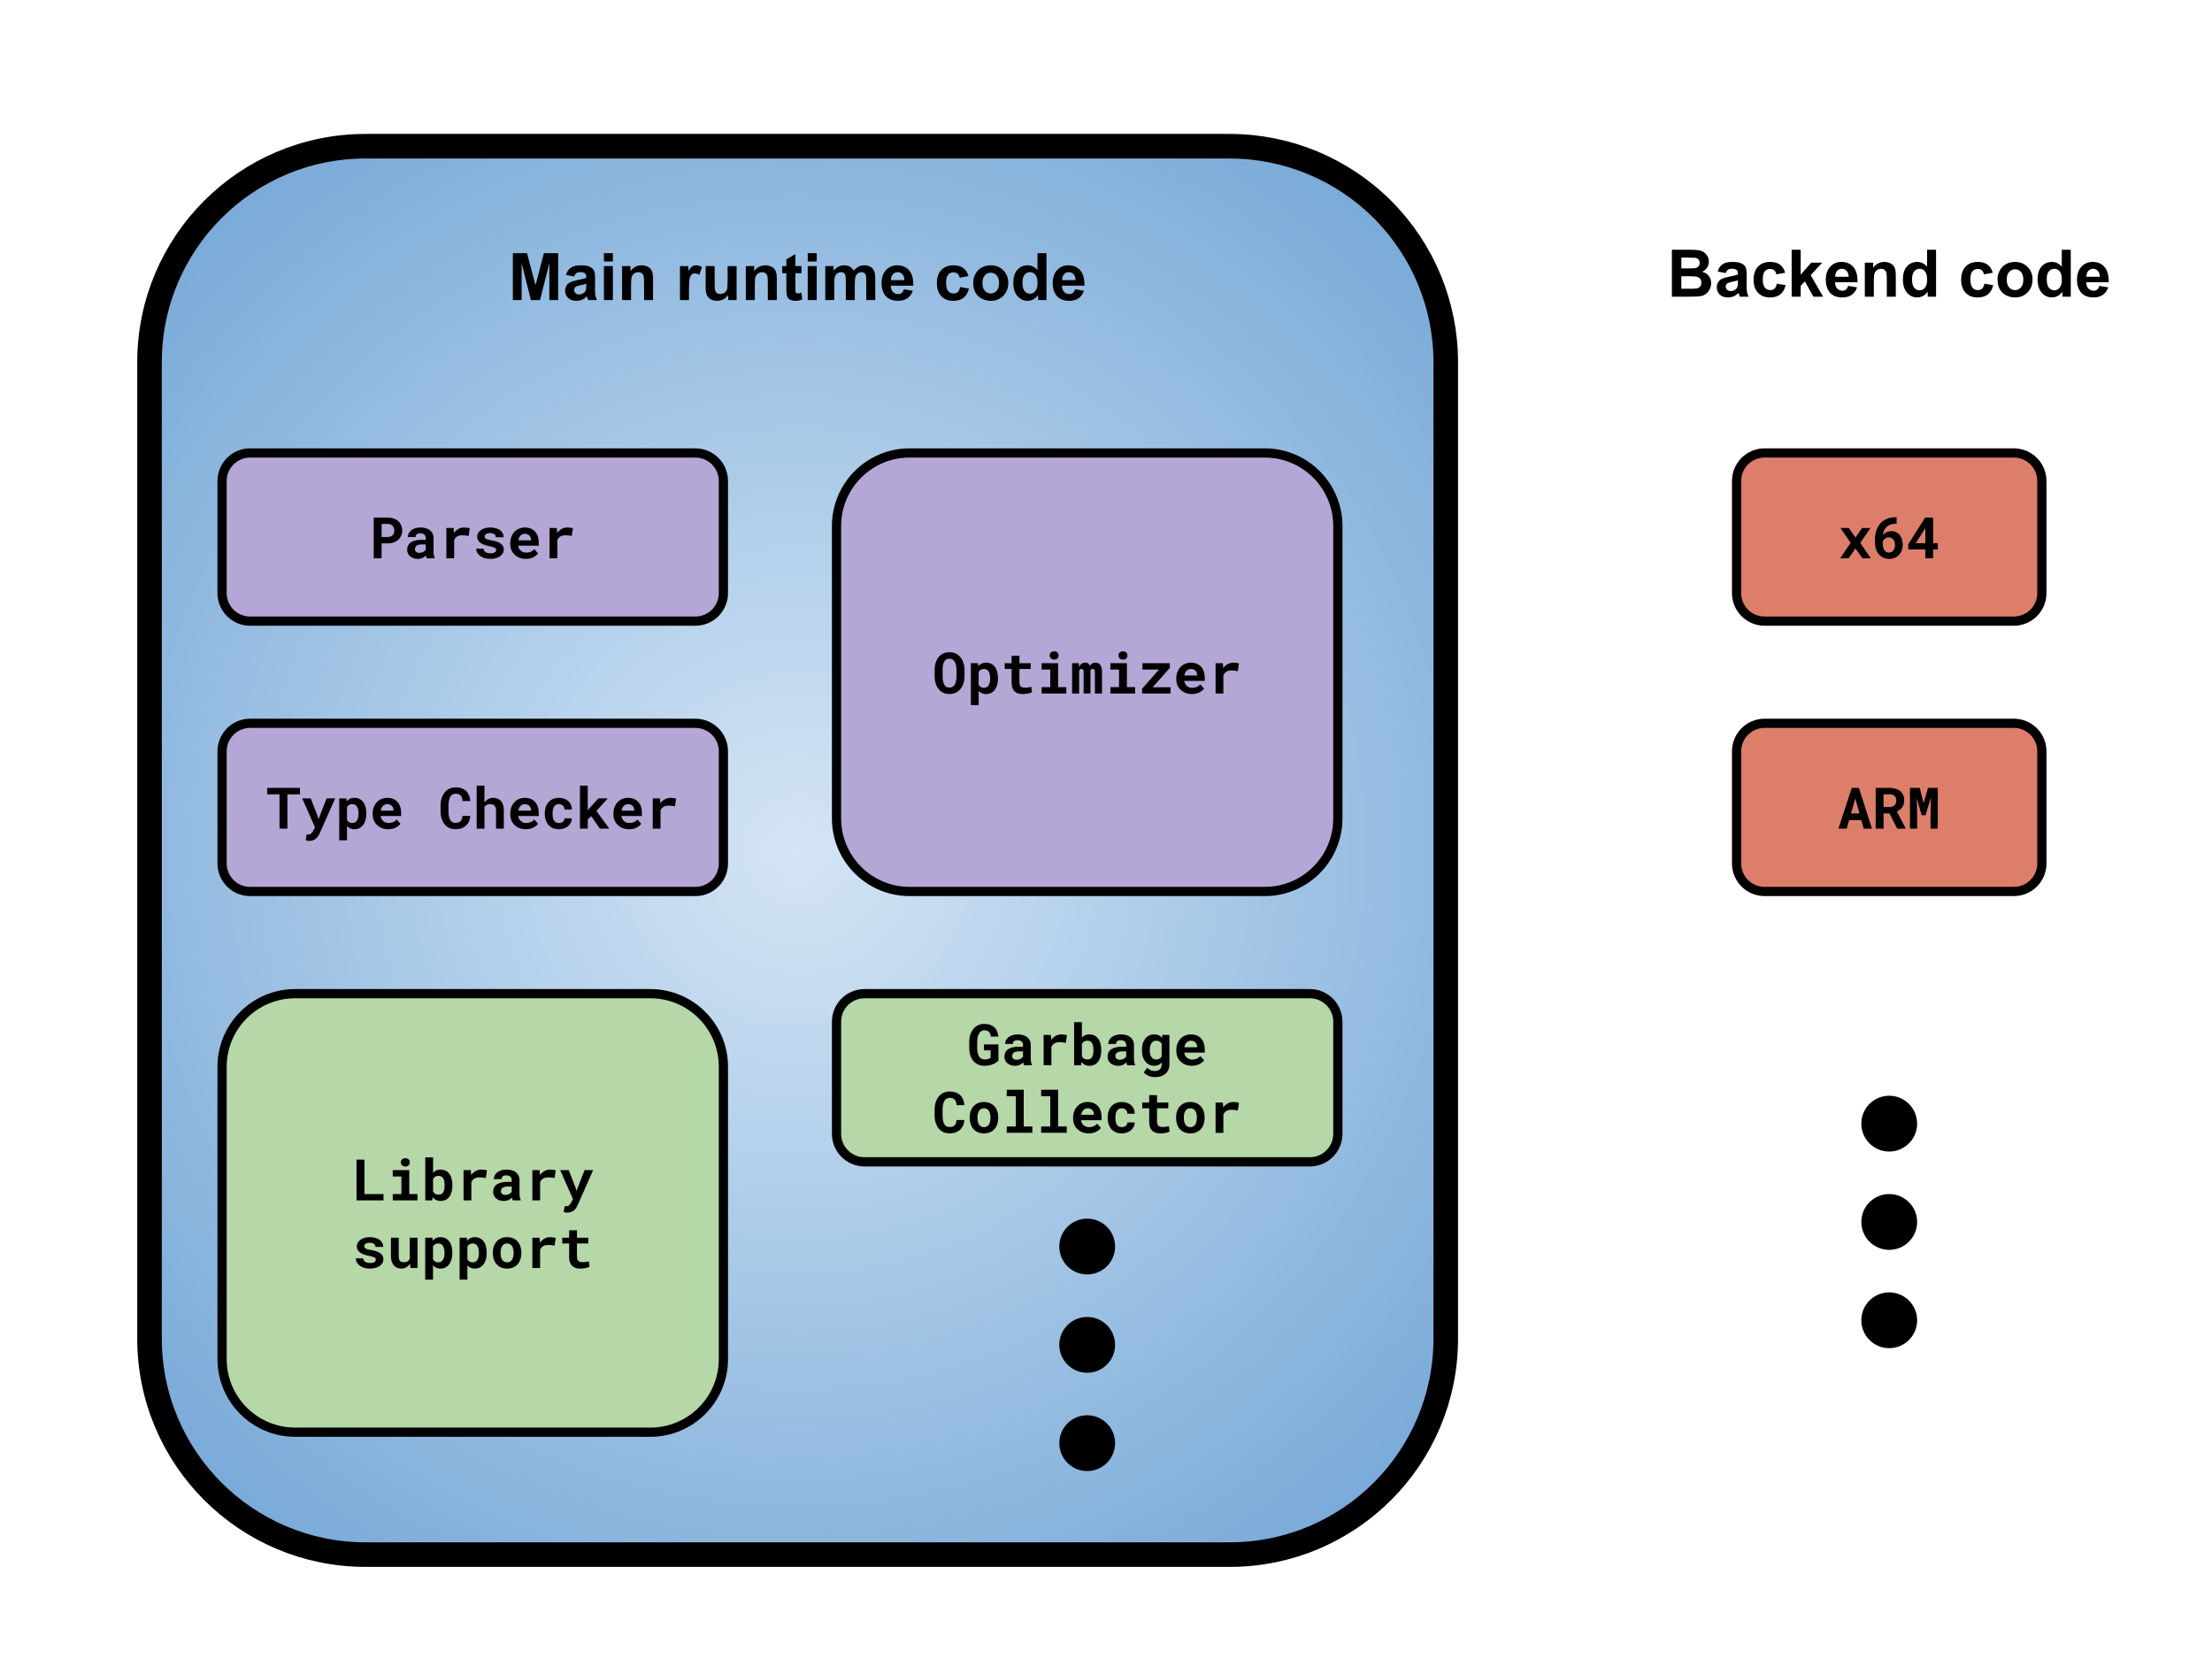 <svg version="1.1" viewBox="0.0 0.0 720.0 540.0" fill="none" stroke="none" stroke-linecap="square" stroke-miterlimit="10" xmlns:xlink="http://www.w3.org/1999/xlink" xmlns="http://www.w3.org/2000/svg"><clipPath id="p.0"><path d="m0 0l720.0 0l0 540.0l-720.0 0l0 -540.0z" clip-rule="nonzero"/></clipPath><g clip-path="url(#p.0)"><path fill="#000000" fill-opacity="0.0" d="m0 0l720.0 0l0 540.0l-720.0 0z" fill-rule="evenodd"/><path fill="#000000" fill-opacity="0.0" d="m503.268 93.408l0 0c0 -20.558 16.666 -37.224 37.224 -37.224l148.891 0l0 0c9.872 0 19.34 3.922 26.321 10.903c6.981 6.981 10.903 16.449 10.903 26.321l0 375.379c0 20.558 -16.666 37.224 -37.224 37.224l-148.891 0c-20.558 0 -37.224 -16.666 -37.224 -37.224z" fill-rule="evenodd"/><path fill="#000000" d="m544.194 81.301l6.109 0q1.812 0 2.688 0.156q0.891 0.141 1.594 0.625q0.703 0.484 1.172 1.281q0.469 0.797 0.469 1.781q0 1.062 -0.578 1.969q-0.578 0.891 -1.562 1.344q1.391 0.406 2.141 1.391q0.75 0.969 0.75 2.297q0 1.031 -0.484 2.016q-0.484 0.984 -1.328 1.578q-0.828 0.594 -2.047 0.719q-0.781 0.094 -3.719 0.109l-5.203 0l0 -15.266zm3.078 2.547l0 3.516l2.031 0q1.797 0 2.234 -0.047q0.797 -0.094 1.25 -0.547q0.453 -0.453 0.453 -1.188q0 -0.703 -0.391 -1.141q-0.391 -0.453 -1.172 -0.547q-0.453 -0.047 -2.625 -0.047l-1.781 0zm0 6.062l0 4.078l2.859 0q1.672 0 2.109 -0.094q0.688 -0.125 1.109 -0.609q0.438 -0.484 0.438 -1.297q0 -0.688 -0.328 -1.156q-0.328 -0.484 -0.969 -0.703q-0.625 -0.219 -2.719 -0.219l-2.5 0zm14.481 -1.031l-2.656 -0.484q0.453 -1.594 1.547 -2.359q1.094 -0.781 3.25 -0.781q1.953 0 2.906 0.469q0.969 0.453 1.359 1.172q0.391 0.719 0.391 2.625l-0.031 3.406q0 1.469 0.125 2.156q0.141 0.688 0.531 1.484l-2.891 0q-0.109 -0.297 -0.281 -0.859q-0.078 -0.266 -0.109 -0.344q-0.75 0.719 -1.609 1.094q-0.844 0.359 -1.812 0.359q-1.703 0 -2.688 -0.922q-0.984 -0.938 -0.984 -2.344q0 -0.938 0.438 -1.672q0.453 -0.734 1.25 -1.125q0.812 -0.391 2.344 -0.688q2.047 -0.391 2.844 -0.719l0 -0.297q0 -0.844 -0.422 -1.203q-0.422 -0.359 -1.578 -0.359q-0.781 0 -1.219 0.312q-0.438 0.312 -0.703 1.078zm3.922 2.375q-0.562 0.188 -1.781 0.453q-1.219 0.25 -1.594 0.5q-0.578 0.406 -0.578 1.031q0 0.625 0.453 1.078q0.469 0.438 1.172 0.438q0.797 0 1.516 -0.516q0.531 -0.406 0.688 -0.969q0.125 -0.375 0.125 -1.438l0 -0.578zm15.393 -2.484l-2.875 0.531q-0.156 -0.875 -0.672 -1.312q-0.516 -0.438 -1.328 -0.438q-1.094 0 -1.75 0.766q-0.656 0.75 -0.656 2.516q0 1.969 0.656 2.781q0.672 0.812 1.781 0.812q0.844 0 1.375 -0.469q0.531 -0.469 0.75 -1.625l2.859 0.484q-0.438 1.984 -1.719 3.0q-1.266 1.0 -3.391 1.0q-2.438 0 -3.875 -1.531q-1.438 -1.531 -1.438 -4.234q0 -2.75 1.438 -4.266q1.453 -1.531 3.922 -1.531q2.016 0 3.203 0.875q1.203 0.859 1.719 2.641zm2.112 7.797l0 -15.266l2.938 0l0 8.094l3.422 -3.891l3.594 0l-3.766 4.047l4.047 7.016l-3.156 0l-2.781 -4.969l-1.359 1.422l0 3.547l-2.938 0zm18.377 -3.516l2.906 0.484q-0.547 1.609 -1.766 2.453q-1.219 0.828 -3.031 0.828q-2.891 0 -4.281 -1.891q-1.094 -1.5 -1.094 -3.812q0 -2.75 1.438 -4.297q1.438 -1.562 3.641 -1.562q2.469 0 3.891 1.641q1.422 1.625 1.359 4.984l-7.328 0q0.031 1.297 0.703 2.031q0.688 0.719 1.703 0.719q0.688 0 1.156 -0.375q0.469 -0.375 0.703 -1.203zm0.172 -2.969q-0.031 -1.266 -0.656 -1.922q-0.625 -0.672 -1.531 -0.672q-0.953 0 -1.578 0.703q-0.625 0.703 -0.609 1.891l4.375 0zm15.346 6.484l-2.922 0l0 -5.641q0 -1.797 -0.188 -2.312q-0.188 -0.531 -0.609 -0.828q-0.422 -0.297 -1.016 -0.297q-0.766 0 -1.375 0.422q-0.594 0.422 -0.828 1.109q-0.219 0.688 -0.219 2.531l0 5.016l-2.922 0l0 -11.062l2.719 0l0 1.625q1.438 -1.875 3.641 -1.875q0.969 0 1.766 0.359q0.812 0.344 1.219 0.891q0.406 0.531 0.562 1.219q0.172 0.688 0.172 1.969l0 6.875zm13.106 0l-2.719 0l0 -1.625q-0.672 0.953 -1.594 1.422q-0.922 0.453 -1.859 0.453q-1.906 0 -3.266 -1.531q-1.359 -1.547 -1.359 -4.297q0 -2.812 1.312 -4.266q1.328 -1.469 3.359 -1.469q1.844 0 3.203 1.547l0 -5.5l2.922 0l0 15.266zm-7.812 -5.766q0 1.766 0.5 2.562q0.703 1.141 1.969 1.141q1.016 0 1.719 -0.859q0.719 -0.859 0.719 -2.562q0 -1.906 -0.688 -2.75q-0.688 -0.844 -1.766 -0.844q-1.047 0 -1.75 0.828q-0.703 0.828 -0.703 2.484zm26.266 -2.031l-2.875 0.531q-0.156 -0.875 -0.672 -1.312q-0.516 -0.438 -1.328 -0.438q-1.094 0 -1.75 0.766q-0.656 0.75 -0.656 2.516q0 1.969 0.656 2.781q0.672 0.812 1.781 0.812q0.844 0 1.375 -0.469q0.531 -0.469 0.75 -1.625l2.859 0.484q-0.438 1.984 -1.719 3.0q-1.266 1.0 -3.391 1.0q-2.438 0 -3.875 -1.531q-1.438 -1.531 -1.438 -4.234q0 -2.75 1.438 -4.266q1.453 -1.531 3.922 -1.531q2.016 0 3.203 0.875q1.203 0.859 1.719 2.641zm1.549 2.109q0 -1.453 0.719 -2.812q0.719 -1.375 2.031 -2.094q1.312 -0.719 2.938 -0.719q2.516 0 4.109 1.641q1.609 1.625 1.609 4.109q0 2.516 -1.625 4.172q-1.609 1.641 -4.062 1.641q-1.531 0 -2.906 -0.688q-1.375 -0.688 -2.094 -2.016q-0.719 -1.328 -0.719 -3.234zm3.0 0.156q0 1.641 0.781 2.516q0.781 0.875 1.922 0.875q1.141 0 1.922 -0.875q0.781 -0.875 0.781 -2.531q0 -1.625 -0.781 -2.5q-0.781 -0.875 -1.922 -0.875q-1.141 0 -1.922 0.875q-0.781 0.875 -0.781 2.516zm20.841 5.531l-2.719 0l0 -1.625q-0.672 0.953 -1.594 1.422q-0.922 0.453 -1.859 0.453q-1.906 0 -3.266 -1.531q-1.359 -1.547 -1.359 -4.297q0 -2.812 1.312 -4.266q1.328 -1.469 3.359 -1.469q1.844 0 3.203 1.547l0 -5.5l2.922 0l0 15.266zm-7.812 -5.766q0 1.766 0.5 2.562q0.703 1.141 1.969 1.141q1.016 0 1.719 -0.859q0.719 -0.859 0.719 -2.562q0 -1.906 -0.688 -2.75q-0.688 -0.844 -1.766 -0.844q-1.047 0 -1.75 0.828q-0.703 0.828 -0.703 2.484zm17.106 2.25l2.906 0.484q-0.547 1.609 -1.766 2.453q-1.219 0.828 -3.031 0.828q-2.891 0 -4.281 -1.891q-1.094 -1.5 -1.094 -3.812q0 -2.75 1.438 -4.297q1.438 -1.562 3.641 -1.562q2.469 0 3.891 1.641q1.422 1.625 1.359 4.984l-7.328 0q0.031 1.297 0.703 2.031q0.688 0.719 1.703 0.719q0.688 0 1.156 -0.375q0.469 -0.375 0.703 -1.203zm0.172 -2.969q-0.031 -1.266 -0.656 -1.922q-0.625 -0.672 -1.531 -0.672q-0.953 0 -1.578 0.703q-0.625 0.703 -0.609 1.891l4.375 0z" fill-rule="nonzero"/><defs><radialGradient id="p.1" gradientUnits="userSpaceOnUse" gradientTransform="matrix(17.65 0.0 0.0 17.65 0.0 0.0)" spreadMethod="pad" cx="14.71" cy="15.683" fx="14.71" fy="15.683" r="17.65"><stop offset="0.0" stop-color="#d4e5f5"/><stop offset="1.0" stop-color="#70a4d5"/></radialGradient></defs><path fill="url(#p.1)" d="m48.669 117.915l0 0c0 -38.838 31.484 -70.322 70.322 -70.322l281.278 0l0 0c18.65 0 36.537 7.409 49.725 20.597c13.188 13.188 20.597 31.074 20.597 49.725l0 317.782c0 38.838 -31.484 70.322 -70.322 70.322l-281.278 0l0 0c-38.838 0 -70.322 -31.484 -70.322 -70.322z" fill-rule="evenodd"/><path stroke="#000000" stroke-width="8.0" stroke-linejoin="round" stroke-linecap="butt" d="m48.669 117.915l0 0c0 -38.838 31.484 -70.322 70.322 -70.322l281.278 0l0 0c18.65 0 36.537 7.409 49.725 20.597c13.188 13.188 20.597 31.074 20.597 49.725l0 317.782c0 38.838 -31.484 70.322 -70.322 70.322l-281.278 0l0 0c-38.838 0 -70.322 -31.484 -70.322 -70.322z" fill-rule="evenodd"/><path fill="#000000" d="m166.934 97.67l0 -15.266l4.609 0l2.766 10.406l2.734 -10.406l4.625 0l0 15.266l-2.859 0l0 -12.016l-3.031 12.016l-2.969 0l-3.016 -12.016l0 12.016l-2.859 0zm19.97 -7.688l-2.656 -0.484q0.453 -1.594 1.547 -2.359q1.094 -0.781 3.25 -0.781q1.953 0 2.906 0.469q0.969 0.453 1.359 1.172q0.391 0.719 0.391 2.625l-0.031 3.406q0 1.469 0.125 2.156q0.141 0.688 0.531 1.484l-2.891 0q-0.109 -0.297 -0.281 -0.859q-0.078 -0.266 -0.109 -0.344q-0.75 0.719 -1.609 1.094q-0.844 0.359 -1.812 0.359q-1.703 0 -2.688 -0.922q-0.984 -0.938 -0.984 -2.344q0 -0.938 0.438 -1.672q0.453 -0.734 1.25 -1.125q0.812 -0.391 2.344 -0.688q2.047 -0.391 2.844 -0.719l0 -0.297q0 -0.844 -0.422 -1.203q-0.422 -0.359 -1.578 -0.359q-0.781 0 -1.219 0.312q-0.438 0.312 -0.703 1.078zm3.922 2.375q-0.562 0.188 -1.781 0.453q-1.219 0.25 -1.594 0.5q-0.578 0.406 -0.578 1.031q0 0.625 0.453 1.078q0.469 0.438 1.172 0.438q0.797 0 1.516 -0.516q0.531 -0.406 0.688 -0.969q0.125 -0.375 0.125 -1.438l0 -0.578zm5.752 -7.25l0 -2.703l2.922 0l0 2.703l-2.922 0zm0 12.562l0 -11.062l2.922 0l0 11.062l-2.922 0zm15.988 0l-2.922 0l0 -5.641q0 -1.797 -0.188 -2.312q-0.188 -0.531 -0.609 -0.828q-0.422 -0.297 -1.016 -0.297q-0.766 0 -1.375 0.422q-0.594 0.422 -0.828 1.109q-0.219 0.688 -0.219 2.531l0 5.016l-2.922 0l0 -11.062l2.719 0l0 1.625q1.438 -1.875 3.641 -1.875q0.969 0 1.766 0.359q0.812 0.344 1.219 0.891q0.406 0.531 0.562 1.219q0.172 0.688 0.172 1.969l0 6.875zm11.688 0l-2.922 0l0 -11.062l2.719 0l0 1.578q0.703 -1.125 1.25 -1.469q0.562 -0.359 1.266 -0.359q1.0 0 1.938 0.562l-0.906 2.547q-0.75 -0.484 -1.375 -0.484q-0.625 0 -1.047 0.344q-0.422 0.328 -0.672 1.219q-0.25 0.891 -0.25 3.703l0 3.422zm12.784 0l0 -1.656q-0.609 0.891 -1.594 1.406q-0.984 0.5 -2.078 0.5q-1.109 0 -2.0 -0.484q-0.875 -0.5 -1.281 -1.375q-0.391 -0.891 -0.391 -2.453l0 -7.0l2.922 0l0 5.078q0 2.344 0.156 2.875q0.172 0.516 0.594 0.828q0.438 0.297 1.094 0.297q0.75 0 1.344 -0.406q0.594 -0.406 0.812 -1.016q0.219 -0.609 0.219 -2.984l0 -4.672l2.922 0l0 11.062l-2.719 0zm15.809 0l-2.922 0l0 -5.641q0 -1.797 -0.188 -2.312q-0.188 -0.531 -0.609 -0.828q-0.422 -0.297 -1.016 -0.297q-0.766 0 -1.375 0.422q-0.594 0.422 -0.828 1.109q-0.219 0.688 -0.219 2.531l0 5.016l-2.922 0l0 -11.062l2.719 0l0 1.625q1.438 -1.875 3.641 -1.875q0.969 0 1.766 0.359q0.812 0.344 1.219 0.891q0.406 0.531 0.562 1.219q0.172 0.688 0.172 1.969l0 6.875zm8.044 -11.062l0 2.328l-2.0 0l0 4.469q0 1.344 0.047 1.578q0.062 0.219 0.266 0.375q0.203 0.141 0.5 0.141q0.406 0 1.172 -0.281l0.25 2.266q-1.016 0.438 -2.312 0.438q-0.797 0 -1.438 -0.266q-0.625 -0.266 -0.922 -0.688q-0.297 -0.422 -0.406 -1.141q-0.094 -0.516 -0.094 -2.062l0 -4.828l-1.344 0l0 -2.328l1.344 0l0 -2.188l2.937 -1.719l0 3.906l2.0 0zm2.024 -1.5l0 -2.703l2.922 0l0 2.703l-2.922 0zm0 12.562l0 -11.062l2.922 0l0 11.062l-2.922 0zm5.707 -11.062l2.703 0l0 1.516q1.438 -1.766 3.438 -1.766q1.062 0 1.844 0.438q0.781 0.438 1.281 1.328q0.734 -0.891 1.578 -1.328q0.844 -0.438 1.797 -0.438q1.219 0 2.062 0.5q0.844 0.484 1.266 1.453q0.297 0.703 0.297 2.281l0 7.078l-2.922 0l0 -6.328q0 -1.641 -0.312 -2.125q-0.406 -0.625 -1.25 -0.625q-0.609 0 -1.156 0.375q-0.531 0.375 -0.781 1.109q-0.234 0.719 -0.234 2.281l0 5.312l-2.922 0l0 -6.062q0 -1.609 -0.156 -2.078q-0.156 -0.469 -0.484 -0.703q-0.328 -0.234 -0.891 -0.234q-0.672 0 -1.219 0.375q-0.547 0.359 -0.781 1.047q-0.234 0.688 -0.234 2.281l0 5.375l-2.922 0l0 -11.062zm25.589 7.547l2.906 0.484q-0.547 1.609 -1.766 2.453q-1.219 0.828 -3.031 0.828q-2.891 0 -4.281 -1.891q-1.094 -1.5 -1.094 -3.812q0 -2.75 1.438 -4.297q1.438 -1.562 3.641 -1.562q2.469 0 3.891 1.641q1.422 1.625 1.359 4.984l-7.328 0q0.031 1.297 0.703 2.031q0.688 0.719 1.703 0.719q0.688 0 1.156 -0.375q0.469 -0.375 0.703 -1.203zm0.172 -2.969q-0.031 -1.266 -0.656 -1.922q-0.625 -0.672 -1.531 -0.672q-0.953 0 -1.578 0.703q-0.625 0.703 -0.609 1.891l4.375 0zm20.85 -1.312l-2.875 0.531q-0.156 -0.875 -0.672 -1.312q-0.516 -0.438 -1.328 -0.438q-1.094 0 -1.75 0.766q-0.656 0.75 -0.656 2.516q0 1.969 0.656 2.781q0.672 0.812 1.781 0.812q0.844 0 1.375 -0.469q0.531 -0.469 0.75 -1.625l2.859 0.484q-0.438 1.984 -1.719 3.0q-1.266 1.0 -3.391 1.0q-2.438 0 -3.875 -1.531q-1.438 -1.531 -1.438 -4.234q0 -2.75 1.438 -4.266q1.453 -1.531 3.922 -1.531q2.016 0 3.203 0.875q1.203 0.859 1.719 2.641zm1.549 2.109q0 -1.453 0.719 -2.812q0.719 -1.375 2.031 -2.094q1.312 -0.719 2.938 -0.719q2.516 0 4.109 1.641q1.609 1.625 1.609 4.109q0 2.516 -1.625 4.172q-1.609 1.641 -4.062 1.641q-1.531 0 -2.906 -0.688q-1.375 -0.688 -2.094 -2.016q-0.719 -1.328 -0.719 -3.234zm3.0 0.156q0 1.641 0.781 2.516q0.781 0.875 1.922 0.875q1.141 0 1.922 -0.875q0.781 -0.875 0.781 -2.531q0 -1.625 -0.781 -2.5q-0.781 -0.875 -1.922 -0.875q-1.141 0 -1.922 0.875q-0.781 0.875 -0.781 2.516zm20.841 5.531l-2.719 0l0 -1.625q-0.672 0.953 -1.594 1.422q-0.922 0.453 -1.859 0.453q-1.906 0 -3.266 -1.531q-1.359 -1.547 -1.359 -4.297q0 -2.812 1.312 -4.266q1.328 -1.469 3.359 -1.469q1.844 0 3.203 1.547l0 -5.5l2.922 0l0 15.266zm-7.812 -5.766q0 1.766 0.5 2.562q0.703 1.141 1.969 1.141q1.016 0 1.719 -0.859q0.719 -0.859 0.719 -2.562q0 -1.906 -0.688 -2.75q-0.688 -0.844 -1.766 -0.844q-1.047 0 -1.75 0.828q-0.703 0.828 -0.703 2.484zm17.106 2.25l2.906 0.484q-0.547 1.609 -1.766 2.453q-1.219 0.828 -3.031 0.828q-2.891 0 -4.281 -1.891q-1.094 -1.5 -1.094 -3.812q0 -2.75 1.438 -4.297q1.438 -1.562 3.641 -1.562q2.469 0 3.891 1.641q1.422 1.625 1.359 4.984l-7.328 0q0.031 1.297 0.703 2.031q0.688 0.719 1.703 0.719q0.688 0 1.156 -0.375q0.469 -0.375 0.703 -1.203zm0.172 -2.969q-0.031 -1.266 -0.656 -1.922q-0.625 -0.672 -1.531 -0.672q-0.953 0 -1.578 0.703q-0.625 0.703 -0.609 1.891l4.375 0z" fill-rule="nonzero"/><path fill="#b4a7d6" d="m72.286 156.559l0 0c0 -5.039 4.085 -9.124 9.124 -9.124l144.934 0c2.42 0 4.74 0.961 6.451 2.672c1.711 1.711 2.672 4.032 2.672 6.451l0 36.493c0 5.039 -4.085 9.124 -9.124 9.124l-144.934 0c-5.039 0 -9.124 -4.085 -9.124 -9.124z" fill-rule="evenodd"/><path stroke="#000000" stroke-width="3.0" stroke-linejoin="round" stroke-linecap="butt" d="m72.286 156.559l0 0c0 -5.039 4.085 -9.124 9.124 -9.124l144.934 0c2.42 0 4.74 0.961 6.451 2.672c1.711 1.711 2.672 4.032 2.672 6.451l0 36.493c0 5.039 -4.085 9.124 -9.124 9.124l-144.934 0c-5.039 0 -9.124 -4.085 -9.124 -9.124z" fill-rule="evenodd"/><path fill="#000000" d="m124.212 176.866l1.969 0q1.094 0 1.969 -0.312q0.875 -0.312 1.484 -0.875q0.609 -0.547 0.938 -1.297q0.344 -0.75 0.344 -1.641q0 -0.969 -0.344 -1.75q-0.328 -0.781 -0.938 -1.344q-0.609 -0.562 -1.484 -0.875q-0.875 -0.312 -1.969 -0.312l-4.531 0l0 13.266l2.562 0l0 -4.859zm0 -2.078l0 -4.25l1.969 0q0.547 0 0.938 0.172q0.406 0.172 0.688 0.469q0.266 0.312 0.391 0.719q0.141 0.391 0.141 0.859q0 0.391 -0.141 0.766q-0.125 0.375 -0.391 0.656q-0.281 0.281 -0.688 0.453q-0.391 0.156 -0.938 0.156l-1.969 0zm14.711 6.938l2.578 0l0 -0.156q-0.203 -0.375 -0.297 -0.891q-0.094 -0.516 -0.094 -1.312l0 -4.234q0 -0.844 -0.328 -1.5q-0.312 -0.656 -0.875 -1.078q-0.562 -0.422 -1.344 -0.641q-0.766 -0.219 -1.656 -0.219q-1.0 0 -1.766 0.25q-0.766 0.25 -1.297 0.672q-0.531 0.422 -0.812 1.0q-0.281 0.562 -0.281 1.188l2.531 0q0 -0.266 0.078 -0.484q0.078 -0.219 0.25 -0.375q0.172 -0.172 0.453 -0.266q0.297 -0.094 0.703 -0.094q0.453 0 0.797 0.109q0.344 0.109 0.578 0.328q0.219 0.203 0.328 0.484q0.109 0.266 0.109 0.609l0 0.594l-1.422 0q-1.094 0 -1.938 0.203q-0.844 0.188 -1.406 0.562q-0.641 0.406 -0.969 1.047q-0.312 0.625 -0.312 1.438q0 0.641 0.25 1.188q0.266 0.547 0.719 0.938q0.453 0.391 1.078 0.609q0.641 0.219 1.391 0.219q0.469 0 0.859 -0.094q0.406 -0.078 0.75 -0.234q0.328 -0.156 0.594 -0.344q0.281 -0.203 0.484 -0.438q0.047 0.266 0.109 0.5q0.062 0.234 0.156 0.422zm-2.406 -1.781q-0.359 0 -0.625 -0.078q-0.266 -0.094 -0.453 -0.234q-0.188 -0.156 -0.281 -0.375q-0.094 -0.234 -0.094 -0.484q0 -0.344 0.125 -0.625q0.125 -0.297 0.391 -0.5q0.266 -0.203 0.688 -0.312q0.422 -0.125 1.016 -0.125l1.297 0l0 1.703q-0.109 0.188 -0.312 0.375q-0.188 0.188 -0.453 0.328q-0.266 0.156 -0.594 0.25q-0.328 0.078 -0.703 0.078zm14.524 -8.25q-0.984 0 -1.828 0.484q-0.844 0.469 -1.438 1.297l-0.016 -0.219l-0.109 -1.391l-2.359 0l0 9.859l2.531 0l0 -5.922q0.172 -0.422 0.438 -0.719q0.266 -0.312 0.641 -0.516q0.312 -0.172 0.703 -0.25q0.406 -0.094 0.891 -0.094q0.484 0 1.0 0.062q0.531 0.047 1.031 0.172l0.375 -2.531q-0.312 -0.094 -0.797 -0.156q-0.484 -0.078 -1.062 -0.078zm10.477 7.328q0 0.219 -0.109 0.422q-0.109 0.188 -0.344 0.328q-0.234 0.156 -0.609 0.25q-0.359 0.078 -0.859 0.078q-0.406 0 -0.797 -0.078q-0.391 -0.094 -0.688 -0.281q-0.297 -0.172 -0.5 -0.453q-0.188 -0.281 -0.203 -0.688l-2.422 0q0 0.609 0.297 1.203q0.297 0.594 0.875 1.062q0.562 0.469 1.422 0.766q0.859 0.281 1.969 0.281q1.0 0 1.812 -0.219q0.828 -0.219 1.422 -0.625q0.562 -0.406 0.875 -0.953q0.328 -0.547 0.328 -1.203q0 -0.719 -0.328 -1.234q-0.312 -0.516 -0.859 -0.875q-0.562 -0.359 -1.328 -0.578q-0.766 -0.234 -1.656 -0.375q-0.625 -0.094 -1.031 -0.219q-0.391 -0.125 -0.609 -0.281q-0.25 -0.141 -0.344 -0.328q-0.078 -0.188 -0.078 -0.406q0 -0.219 0.094 -0.406q0.109 -0.203 0.312 -0.344q0.219 -0.172 0.562 -0.25q0.344 -0.094 0.812 -0.094q0.547 0 0.938 0.141q0.391 0.125 0.609 0.359q0.172 0.172 0.25 0.391q0.078 0.203 0.078 0.453l2.531 0q0 -0.688 -0.297 -1.266q-0.297 -0.578 -0.859 -1.016q-0.578 -0.422 -1.406 -0.656q-0.812 -0.234 -1.844 -0.234q-0.984 0 -1.766 0.25q-0.781 0.234 -1.328 0.656q-0.547 0.422 -0.844 0.984q-0.281 0.547 -0.281 1.156q0 0.625 0.281 1.109q0.281 0.484 0.797 0.844q0.516 0.375 1.219 0.641q0.719 0.25 1.578 0.422q0.688 0.141 1.125 0.266q0.453 0.125 0.734 0.266q0.266 0.156 0.359 0.328q0.109 0.172 0.109 0.406zm9.617 2.891q1.438 0 2.484 -0.547q1.047 -0.562 1.531 -1.25l-1.266 -1.375q-0.438 0.578 -1.141 0.859q-0.703 0.281 -1.453 0.281q-0.531 0 -0.984 -0.156q-0.438 -0.172 -0.781 -0.484q-0.328 -0.281 -0.531 -0.641q-0.203 -0.359 -0.328 -0.953l0 -0.031l6.688 0l0 -1.078q0 -1.078 -0.312 -1.969q-0.297 -0.906 -0.875 -1.547q-0.578 -0.641 -1.422 -0.984q-0.828 -0.344 -1.891 -0.344q-1.031 0 -1.906 0.375q-0.875 0.359 -1.5 1.031q-0.641 0.688 -1.0 1.625q-0.359 0.922 -0.359 2.047l0 0.375q0 0.984 0.359 1.859q0.359 0.875 1.031 1.5q0.656 0.656 1.578 1.031q0.938 0.375 2.078 0.375zm-0.297 -8.172q0.484 0 0.844 0.156q0.375 0.141 0.625 0.391q0.266 0.266 0.406 0.625q0.141 0.359 0.141 0.75l0 0.203l-4.141 0q0.078 -0.484 0.266 -0.875q0.188 -0.391 0.453 -0.672q0.266 -0.281 0.625 -0.422q0.359 -0.156 0.781 -0.156zm13.789 -2.047q-0.984 0 -1.828 0.484q-0.844 0.469 -1.438 1.297l-0.016 -0.219l-0.109 -1.391l-2.359 0l0 9.859l2.531 0l0 -5.922q0.172 -0.422 0.438 -0.719q0.266 -0.312 0.641 -0.516q0.312 -0.172 0.703 -0.25q0.406 -0.094 0.891 -0.094q0.484 0 1.0 0.062q0.531 0.047 1.031 0.172l0.375 -2.531q-0.312 -0.094 -0.797 -0.156q-0.484 -0.078 -1.062 -0.078z" fill-rule="nonzero"/><path fill="#b4a7d6" d="m272.286 171.226l0 0c0 -13.139 10.651 -23.79 23.79 -23.79l115.6 0c6.31 0 12.361 2.506 16.822 6.968c4.462 4.462 6.968 10.513 6.968 16.822l0 95.159c0 13.139 -10.651 23.79 -23.79 23.79l-115.6 0c-13.139 0 -23.79 -10.651 -23.79 -23.79z" fill-rule="evenodd"/><path stroke="#000000" stroke-width="3.0" stroke-linejoin="round" stroke-linecap="butt" d="m272.286 171.226l0 0c0 -13.139 10.651 -23.79 23.79 -23.79l115.6 0c6.31 0 12.361 2.506 16.822 6.968c4.462 4.462 6.968 10.513 6.968 16.822l0 95.159c0 13.139 -10.651 23.79 -23.79 23.79l-115.6 0c-13.139 0 -23.79 -10.651 -23.79 -23.79z" fill-rule="evenodd"/><path fill="#000000" d="m313.95 220.07l0 -1.938q0 -0.891 -0.172 -1.688q-0.172 -0.812 -0.484 -1.484q-0.297 -0.594 -0.703 -1.078q-0.406 -0.5 -0.938 -0.844q-0.547 -0.359 -1.219 -0.562q-0.656 -0.203 -1.422 -0.203q-0.766 0 -1.406 0.203q-0.641 0.188 -1.172 0.547q-0.531 0.359 -0.938 0.875q-0.391 0.5 -0.672 1.141q-0.297 0.656 -0.453 1.438q-0.141 0.781 -0.141 1.656l0 1.938q0 0.812 0.125 1.562q0.141 0.734 0.391 1.359q0.281 0.688 0.703 1.234q0.422 0.531 0.938 0.922q0.547 0.359 1.203 0.562q0.656 0.203 1.422 0.203q0.734 0 1.359 -0.188q0.641 -0.172 1.172 -0.484q0.578 -0.375 1.031 -0.922q0.453 -0.547 0.766 -1.203q0.297 -0.656 0.453 -1.422q0.156 -0.766 0.156 -1.625zm-2.594 -1.953l0 1.953q0 0.484 -0.062 0.953q-0.047 0.453 -0.141 0.828q-0.125 0.5 -0.344 0.891q-0.219 0.375 -0.531 0.641q-0.234 0.203 -0.562 0.312q-0.312 0.109 -0.703 0.109q-0.391 0 -0.719 -0.109q-0.312 -0.125 -0.547 -0.344q-0.266 -0.25 -0.469 -0.641q-0.188 -0.406 -0.297 -0.891q-0.094 -0.375 -0.125 -0.812q-0.031 -0.453 -0.031 -0.938l0 -1.953q0 -0.5 0.031 -0.969q0.047 -0.469 0.141 -0.859q0.109 -0.516 0.328 -0.891q0.219 -0.391 0.531 -0.641q0.219 -0.172 0.5 -0.266q0.297 -0.094 0.656 -0.094q0.375 0 0.672 0.109q0.312 0.094 0.547 0.281q0.312 0.25 0.531 0.641q0.234 0.375 0.375 0.875q0.109 0.391 0.156 0.859q0.062 0.453 0.062 0.953zm4.664 11.406l2.531 0l0 -4.656q0.172 0.188 0.359 0.344q0.188 0.156 0.406 0.281q0.344 0.203 0.75 0.312q0.422 0.109 0.922 0.109q0.922 0 1.641 -0.375q0.719 -0.391 1.219 -1.062q0.484 -0.672 0.734 -1.594q0.25 -0.922 0.25 -2.0l0 -0.188q0 -1.125 -0.25 -2.047q-0.25 -0.922 -0.75 -1.578q-0.484 -0.656 -1.203 -1.016q-0.719 -0.359 -1.656 -0.359q-0.453 0 -0.859 0.094q-0.391 0.094 -0.719 0.266q-0.281 0.141 -0.516 0.344q-0.234 0.188 -0.438 0.438l-0.094 -0.969l-2.328 0l0 13.656zm6.281 -8.828l0 0.188q0 0.609 -0.109 1.156q-0.109 0.547 -0.344 0.953q-0.234 0.406 -0.625 0.656q-0.375 0.234 -0.906 0.234q-0.344 0 -0.625 -0.062q-0.266 -0.078 -0.469 -0.203q-0.219 -0.141 -0.391 -0.328q-0.172 -0.188 -0.281 -0.438l0 -4.109q0.125 -0.25 0.297 -0.438q0.188 -0.203 0.422 -0.328q0.203 -0.109 0.453 -0.172q0.266 -0.062 0.578 -0.062q0.531 0 0.906 0.234q0.375 0.219 0.625 0.625q0.234 0.391 0.344 0.938q0.125 0.547 0.125 1.156zm9.524 -7.234l-2.547 0l0 2.406l-2.25 0l0 1.875l2.25 0l0 4.484q0 0.969 0.25 1.672q0.266 0.688 0.734 1.141q0.469 0.453 1.125 0.672q0.672 0.203 1.484 0.203q0.406 0 0.844 -0.047q0.438 -0.031 0.828 -0.109q0.406 -0.062 0.766 -0.172q0.359 -0.125 0.609 -0.281l-0.234 -1.734q-0.172 0.047 -0.422 0.094q-0.234 0.047 -0.516 0.078q-0.281 0.047 -0.594 0.078q-0.297 0.016 -0.594 0.016q-0.391 0 -0.719 -0.078q-0.328 -0.094 -0.547 -0.312q-0.234 -0.219 -0.359 -0.578q-0.109 -0.359 -0.109 -0.891l0 -4.234l3.672 0l0 -1.875l-3.672 0l0 -2.406zm7.211 2.406l0 2.078l2.812 0l0 5.719l-2.812 0l0 2.062l8.047 0l0 -2.062l-2.672 0l0 -7.797l-5.375 0zm2.625 -2.516q0 0.281 0.109 0.531q0.109 0.25 0.297 0.422q0.188 0.188 0.453 0.297q0.281 0.094 0.609 0.094q0.672 0 1.062 -0.375q0.391 -0.375 0.391 -0.969q0 -0.594 -0.391 -0.969q-0.391 -0.391 -1.062 -0.391q-0.328 0 -0.609 0.109q-0.266 0.094 -0.453 0.266q-0.188 0.188 -0.297 0.438q-0.109 0.25 -0.109 0.547zm9.477 2.516l-2.172 0l0 9.859l2.297 0l0 -7.375q0.047 -0.125 0.094 -0.219q0.062 -0.109 0.141 -0.172q0.094 -0.109 0.219 -0.156q0.141 -0.062 0.297 -0.062q0.141 0 0.266 0.047q0.141 0.047 0.234 0.141q0.094 0.094 0.141 0.281q0.062 0.188 0.062 0.469l0 7.047l2.234 0l0 -7.266q0 -0.109 0 -0.172q0 -0.062 0 -0.094q0.047 -0.094 0.109 -0.172q0.062 -0.078 0.141 -0.141q0.094 -0.062 0.203 -0.094q0.125 -0.047 0.266 -0.047q0.141 0 0.266 0.047q0.141 0.047 0.234 0.141q0.109 0.109 0.156 0.297q0.062 0.172 0.062 0.453l0 7.047l2.312 0l0 -7.031q0 -0.828 -0.156 -1.391q-0.156 -0.562 -0.453 -0.938q-0.281 -0.344 -0.672 -0.5q-0.391 -0.172 -0.828 -0.172q-0.359 0 -0.672 0.094q-0.297 0.078 -0.531 0.25q-0.188 0.125 -0.344 0.312q-0.156 0.172 -0.281 0.391q-0.094 -0.234 -0.203 -0.406q-0.109 -0.188 -0.266 -0.312q-0.203 -0.172 -0.484 -0.25q-0.266 -0.078 -0.609 -0.078q-0.719 0 -1.219 0.375q-0.484 0.359 -0.766 1.0l-0.078 -1.203zm10.289 0l0 2.078l2.812 0l0 5.719l-2.812 0l0 2.062l8.047 0l0 -2.062l-2.672 0l0 -7.797l-5.375 0zm2.625 -2.516q0 0.281 0.109 0.531q0.109 0.25 0.297 0.422q0.188 0.188 0.453 0.297q0.281 0.094 0.609 0.094q0.672 0 1.062 -0.375q0.391 -0.375 0.391 -0.969q0 -0.594 -0.391 -0.969q-0.391 -0.391 -1.062 -0.391q-0.328 0 -0.609 0.109q-0.266 0.094 -0.453 0.266q-0.188 0.188 -0.297 0.438q-0.109 0.25 -0.109 0.547zm11.149 10.344l5.578 -6.297l0 -1.531l-8.906 0l0 2.062l5.391 0l-5.516 6.234l0 1.562l9.266 0l0 -2.031l-5.812 0zm12.727 2.219q1.438 0 2.484 -0.547q1.047 -0.562 1.531 -1.25l-1.266 -1.375q-0.438 0.578 -1.141 0.859q-0.703 0.281 -1.453 0.281q-0.531 0 -0.984 -0.156q-0.438 -0.172 -0.781 -0.484q-0.328 -0.281 -0.531 -0.641q-0.203 -0.359 -0.328 -0.953l0 -0.031l6.688 0l0 -1.078q0 -1.078 -0.312 -1.969q-0.297 -0.906 -0.875 -1.547q-0.578 -0.641 -1.422 -0.984q-0.828 -0.344 -1.891 -0.344q-1.031 0 -1.906 0.375q-0.875 0.359 -1.5 1.031q-0.641 0.688 -1.0 1.625q-0.359 0.922 -0.359 2.047l0 0.375q0 0.984 0.359 1.859q0.359 0.875 1.031 1.5q0.656 0.656 1.578 1.031q0.938 0.375 2.078 0.375zm-0.297 -8.172q0.484 0 0.844 0.156q0.375 0.141 0.625 0.391q0.266 0.266 0.406 0.625q0.141 0.359 0.141 0.75l0 0.203l-4.141 0q0.078 -0.484 0.266 -0.875q0.188 -0.391 0.453 -0.672q0.266 -0.281 0.625 -0.422q0.359 -0.156 0.781 -0.156zm13.789 -2.047q-0.984 0 -1.828 0.484q-0.844 0.469 -1.438 1.297l-0.016 -0.219l-0.109 -1.391l-2.359 0l0 9.859l2.531 0l0 -5.922q0.172 -0.422 0.438 -0.719q0.266 -0.312 0.641 -0.516q0.312 -0.172 0.703 -0.25q0.406 -0.094 0.891 -0.094q0.484 0 1.0 0.062q0.531 0.047 1.031 0.172l0.375 -2.531q-0.312 -0.094 -0.797 -0.156q-0.484 -0.078 -1.062 -0.078z" fill-rule="nonzero"/><path fill="#b6d7a8" d="m272.286 332.559l0 0c0 -5.039 4.085 -9.124 9.124 -9.124l144.934 0c2.42 0 4.74 0.961 6.451 2.672c1.711 1.711 2.672 4.032 2.672 6.451l0 36.493c0 5.039 -4.085 9.124 -9.124 9.124l-144.934 0c-5.039 0 -9.124 -4.085 -9.124 -9.124z" fill-rule="evenodd"/><path stroke="#000000" stroke-width="3.0" stroke-linejoin="round" stroke-linecap="butt" d="m272.286 332.559l0 0c0 -5.039 4.085 -9.124 9.124 -9.124l144.934 0c2.42 0 4.74 0.961 6.451 2.672c1.711 1.711 2.672 4.032 2.672 6.451l0 36.493c0 5.039 -4.085 9.124 -9.124 9.124l-144.934 0c-5.039 0 -9.124 -4.085 -9.124 -9.124z" fill-rule="evenodd"/><path fill="#000000" d="m325.005 345.179l-0.016 -5.234l-4.734 0l0 1.922l2.188 0l0 2.406q-0.109 0.109 -0.312 0.219q-0.188 0.109 -0.438 0.188q-0.266 0.078 -0.562 0.125q-0.281 0.047 -0.578 0.047q-0.5 -0.016 -0.891 -0.156q-0.375 -0.156 -0.672 -0.453q-0.172 -0.172 -0.312 -0.391q-0.141 -0.219 -0.25 -0.484q-0.172 -0.453 -0.266 -1.047q-0.094 -0.594 -0.094 -1.312l0 -1.828q0 -0.562 0.062 -1.047q0.062 -0.5 0.203 -0.906q0.156 -0.516 0.406 -0.891q0.25 -0.391 0.562 -0.625q0.234 -0.188 0.5 -0.266q0.281 -0.094 0.578 -0.094q0.531 0 0.922 0.141q0.391 0.141 0.641 0.422q0.234 0.25 0.359 0.625q0.141 0.375 0.203 0.859l2.484 0q-0.094 -0.953 -0.422 -1.719q-0.312 -0.766 -0.891 -1.312q-0.578 -0.516 -1.422 -0.797q-0.828 -0.297 -1.938 -0.297q-0.734 0 -1.391 0.203q-0.656 0.203 -1.203 0.594q-0.484 0.344 -0.875 0.828q-0.391 0.469 -0.703 1.062q-0.312 0.656 -0.484 1.484q-0.172 0.812 -0.172 1.75l0 1.812q0 0.984 0.172 1.844q0.172 0.844 0.531 1.516q0.297 0.609 0.719 1.094q0.438 0.469 0.969 0.797q0.531 0.312 1.172 0.484q0.656 0.172 1.375 0.172q0.844 0 1.562 -0.156q0.734 -0.156 1.328 -0.406q0.578 -0.25 1.0 -0.562q0.438 -0.312 0.688 -0.609zm8.321 1.547l2.578 0l0 -0.156q-0.203 -0.375 -0.297 -0.891q-0.094 -0.516 -0.094 -1.312l0 -4.234q0 -0.844 -0.328 -1.5q-0.312 -0.656 -0.875 -1.078q-0.562 -0.422 -1.344 -0.641q-0.766 -0.219 -1.656 -0.219q-1.0 0 -1.766 0.25q-0.766 0.25 -1.297 0.672q-0.531 0.422 -0.812 1.0q-0.281 0.562 -0.281 1.188l2.531 0q0 -0.266 0.078 -0.484q0.078 -0.219 0.25 -0.375q0.172 -0.172 0.453 -0.266q0.297 -0.094 0.703 -0.094q0.453 0 0.797 0.109q0.344 0.109 0.578 0.328q0.219 0.203 0.328 0.484q0.109 0.266 0.109 0.609l0 0.594l-1.422 0q-1.094 0 -1.938 0.203q-0.844 0.188 -1.406 0.562q-0.641 0.406 -0.969 1.047q-0.312 0.625 -0.312 1.438q0 0.641 0.25 1.188q0.266 0.547 0.719 0.938q0.453 0.391 1.078 0.609q0.641 0.219 1.391 0.219q0.469 0 0.859 -0.094q0.406 -0.078 0.75 -0.234q0.328 -0.156 0.594 -0.344q0.281 -0.203 0.484 -0.438q0.047 0.266 0.109 0.5q0.062 0.234 0.156 0.422zm-2.406 -1.781q-0.359 0 -0.625 -0.078q-0.266 -0.094 -0.453 -0.234q-0.188 -0.156 -0.281 -0.375q-0.094 -0.234 -0.094 -0.484q0 -0.344 0.125 -0.625q0.125 -0.297 0.391 -0.5q0.266 -0.203 0.688 -0.312q0.422 -0.125 1.016 -0.125l1.297 0l0 1.703q-0.109 0.188 -0.312 0.375q-0.188 0.188 -0.453 0.328q-0.266 0.156 -0.594 0.25q-0.328 0.078 -0.703 0.078zm14.524 -8.25q-0.984 0 -1.828 0.484q-0.844 0.469 -1.438 1.297l-0.016 -0.219l-0.109 -1.391l-2.359 0l0 9.859l2.531 0l0 -5.922q0.172 -0.422 0.438 -0.719q0.266 -0.312 0.641 -0.516q0.312 -0.172 0.703 -0.25q0.406 -0.094 0.891 -0.094q0.484 0 1.0 0.062q0.531 0.047 1.031 0.172l0.375 -2.531q-0.312 -0.094 -0.797 -0.156q-0.484 -0.078 -1.062 -0.078zm13.008 5.203l0 -0.188q0 -0.891 -0.172 -1.672q-0.156 -0.797 -0.484 -1.422q-0.203 -0.391 -0.484 -0.719q-0.266 -0.344 -0.609 -0.578q-0.422 -0.297 -0.953 -0.453q-0.531 -0.172 -1.172 -0.172q-0.453 0 -0.859 0.094q-0.391 0.094 -0.734 0.281q-0.234 0.125 -0.453 0.312q-0.203 0.172 -0.375 0.375l0 -5.031l-2.531 0l0 14.0l2.266 0l0.125 -1.047q0.156 0.203 0.328 0.375q0.172 0.156 0.375 0.297q0.375 0.281 0.844 0.422q0.469 0.141 1.047 0.141q0.625 0 1.141 -0.172q0.531 -0.156 0.953 -0.453q0.453 -0.312 0.797 -0.797q0.344 -0.484 0.562 -1.078q0.188 -0.531 0.281 -1.172q0.109 -0.641 0.109 -1.344zm-2.531 -0.188l0 0.188q0 0.375 -0.047 0.734q-0.031 0.359 -0.094 0.656q-0.094 0.406 -0.281 0.734q-0.172 0.328 -0.453 0.531q-0.203 0.141 -0.484 0.219q-0.266 0.078 -0.594 0.078q-0.391 0 -0.703 -0.078q-0.297 -0.094 -0.531 -0.266q-0.188 -0.141 -0.328 -0.328q-0.141 -0.188 -0.25 -0.406l0 -3.938q0.078 -0.172 0.172 -0.312q0.109 -0.156 0.219 -0.281q0.25 -0.234 0.594 -0.359q0.344 -0.141 0.812 -0.141q0.328 0 0.594 0.078q0.266 0.078 0.469 0.234q0.328 0.25 0.484 0.547q0.156 0.297 0.266 0.672q0.078 0.312 0.109 0.688q0.047 0.359 0.047 0.75zm10.992 5.016l2.578 0l0 -0.156q-0.203 -0.375 -0.297 -0.891q-0.094 -0.516 -0.094 -1.312l0 -4.234q0 -0.844 -0.328 -1.5q-0.312 -0.656 -0.875 -1.078q-0.562 -0.422 -1.344 -0.641q-0.766 -0.219 -1.656 -0.219q-1.0 0 -1.766 0.25q-0.766 0.25 -1.297 0.672q-0.531 0.422 -0.812 1.0q-0.281 0.562 -0.281 1.188l2.531 0q0 -0.266 0.078 -0.484q0.078 -0.219 0.25 -0.375q0.172 -0.172 0.453 -0.266q0.297 -0.094 0.703 -0.094q0.453 0 0.797 0.109q0.344 0.109 0.578 0.328q0.219 0.203 0.328 0.484q0.109 0.266 0.109 0.609l0 0.594l-1.422 0q-1.094 0 -1.938 0.203q-0.844 0.188 -1.406 0.562q-0.641 0.406 -0.969 1.047q-0.312 0.625 -0.312 1.438q0 0.641 0.25 1.188q0.266 0.547 0.719 0.938q0.453 0.391 1.078 0.609q0.641 0.219 1.391 0.219q0.469 0 0.859 -0.094q0.406 -0.078 0.75 -0.234q0.328 -0.156 0.594 -0.344q0.281 -0.203 0.484 -0.438q0.047 0.266 0.109 0.5q0.062 0.234 0.156 0.422zm-2.406 -1.781q-0.359 0 -0.625 -0.078q-0.266 -0.094 -0.453 -0.234q-0.188 -0.156 -0.281 -0.375q-0.094 -0.234 -0.094 -0.484q0 -0.344 0.125 -0.625q0.125 -0.297 0.391 -0.5q0.266 -0.203 0.688 -0.312q0.422 -0.125 1.016 -0.125l1.297 0l0 1.703q-0.109 0.188 -0.312 0.375q-0.188 0.188 -0.453 0.328q-0.266 0.156 -0.594 0.25q-0.328 0.078 -0.703 0.078zm7.196 -3.219l0 0.188q0 1.078 0.266 2.0q0.281 0.906 0.812 1.578q0.516 0.656 1.25 1.047q0.734 0.375 1.656 0.375q0.453 0 0.859 -0.109q0.406 -0.094 0.75 -0.281q0.219 -0.125 0.422 -0.281q0.203 -0.172 0.391 -0.375l0 0.562q0 0.5 -0.141 0.906q-0.141 0.406 -0.406 0.672q-0.297 0.297 -0.734 0.453q-0.422 0.156 -0.984 0.156q-0.344 0 -0.672 -0.062q-0.312 -0.062 -0.625 -0.203q-0.297 -0.141 -0.594 -0.359q-0.281 -0.203 -0.516 -0.484l-1.141 1.531q0.312 0.406 0.75 0.703q0.453 0.297 0.953 0.484q0.5 0.203 1.016 0.281q0.516 0.094 0.953 0.094q1.047 0 1.906 -0.281q0.859 -0.266 1.484 -0.812q0.609 -0.531 0.938 -1.312q0.344 -0.781 0.344 -1.781l0 -9.547l-2.297 0l-0.109 0.938q-0.172 -0.219 -0.391 -0.406q-0.219 -0.188 -0.469 -0.328q-0.344 -0.188 -0.766 -0.281q-0.406 -0.094 -0.906 -0.094q-0.938 0 -1.672 0.359q-0.734 0.359 -1.25 1.031q-0.531 0.656 -0.812 1.594q-0.266 0.922 -0.266 2.047zm2.547 0.188l0 -0.188q0 -0.625 0.125 -1.156q0.125 -0.547 0.391 -0.953q0.25 -0.406 0.641 -0.641q0.391 -0.234 0.938 -0.234q0.281 0 0.531 0.062q0.25 0.047 0.469 0.156q0.25 0.109 0.438 0.312q0.188 0.188 0.328 0.438l0 4.172q-0.125 0.234 -0.312 0.422q-0.172 0.172 -0.391 0.297q-0.219 0.125 -0.5 0.188q-0.266 0.062 -0.594 0.062q-0.531 0 -0.922 -0.219q-0.391 -0.234 -0.641 -0.641q-0.266 -0.391 -0.391 -0.922q-0.109 -0.531 -0.109 -1.156zm13.68 5.0q1.438 0 2.484 -0.547q1.047 -0.562 1.531 -1.25l-1.266 -1.375q-0.438 0.578 -1.141 0.859q-0.703 0.281 -1.453 0.281q-0.531 0 -0.984 -0.156q-0.438 -0.172 -0.781 -0.484q-0.328 -0.281 -0.531 -0.641q-0.203 -0.359 -0.328 -0.953l0 -0.031l6.688 0l0 -1.078q0 -1.078 -0.312 -1.969q-0.297 -0.906 -0.875 -1.547q-0.578 -0.641 -1.422 -0.984q-0.828 -0.344 -1.891 -0.344q-1.031 0 -1.906 0.375q-0.875 0.359 -1.5 1.031q-0.641 0.688 -1.0 1.625q-0.359 0.922 -0.359 2.047l0 0.375q0 0.984 0.359 1.859q0.359 0.875 1.031 1.5q0.656 0.656 1.578 1.031q0.938 0.375 2.078 0.375zm-0.297 -8.172q0.484 0 0.844 0.156q0.375 0.141 0.625 0.391q0.266 0.266 0.406 0.625q0.141 0.359 0.141 0.75l0 0.203l-4.141 0q0.078 -0.484 0.266 -0.875q0.188 -0.391 0.453 -0.672q0.266 -0.281 0.625 -0.422q0.359 -0.156 0.781 -0.156z" fill-rule="nonzero"/><path fill="#000000" d="m313.903 364.57l-2.562 0q-0.031 0.609 -0.203 1.031q-0.156 0.422 -0.438 0.703q-0.281 0.266 -0.688 0.406q-0.406 0.125 -0.906 0.125q-0.375 0 -0.688 -0.078q-0.297 -0.094 -0.547 -0.281q-0.219 -0.156 -0.406 -0.406q-0.172 -0.25 -0.297 -0.562q-0.188 -0.469 -0.281 -1.094q-0.078 -0.625 -0.078 -1.422l0 -1.797q0 -0.578 0.047 -1.078q0.062 -0.516 0.188 -0.938q0.156 -0.531 0.406 -0.938q0.266 -0.406 0.641 -0.625q0.219 -0.125 0.469 -0.188q0.266 -0.078 0.562 -0.078q0.562 0 0.969 0.156q0.406 0.156 0.688 0.438q0.266 0.312 0.406 0.766q0.141 0.438 0.172 1.031l2.547 0q-0.078 -1.047 -0.438 -1.875q-0.344 -0.828 -0.938 -1.406q-0.609 -0.562 -1.469 -0.875q-0.844 -0.312 -1.938 -0.312q-0.734 0 -1.375 0.188q-0.641 0.188 -1.188 0.531q-0.594 0.406 -1.078 1.0q-0.469 0.594 -0.75 1.344q-0.266 0.625 -0.391 1.359q-0.125 0.719 -0.125 1.516l0 1.781q0 0.859 0.141 1.625q0.141 0.766 0.406 1.406q0.281 0.641 0.672 1.172q0.391 0.516 0.906 0.891q0.547 0.406 1.25 0.625q0.703 0.203 1.516 0.203q1.047 0 1.891 -0.297q0.859 -0.312 1.484 -0.875q0.609 -0.562 0.984 -1.359q0.375 -0.812 0.438 -1.812zm1.727 -0.859l0 0.188q0 1.078 0.312 2.0q0.312 0.922 0.906 1.594q0.594 0.672 1.453 1.047q0.875 0.375 2.0 0.375q1.094 0 1.953 -0.375q0.875 -0.375 1.469 -1.047q0.594 -0.672 0.891 -1.594q0.312 -0.922 0.312 -2.0l0 -0.188q0 -1.078 -0.312 -1.984q-0.297 -0.922 -0.891 -1.594q-0.609 -0.688 -1.469 -1.062q-0.859 -0.375 -1.984 -0.375q-1.109 0 -1.969 0.375q-0.859 0.375 -1.453 1.062q-0.594 0.672 -0.906 1.594q-0.312 0.906 -0.312 1.984zm2.531 0.188l0 -0.188q0 -0.609 0.109 -1.141q0.125 -0.547 0.391 -0.953q0.25 -0.406 0.641 -0.641q0.406 -0.234 0.969 -0.234q0.578 0 0.969 0.234q0.406 0.234 0.672 0.641q0.234 0.406 0.359 0.953q0.125 0.531 0.125 1.141l0 0.188q0 0.625 -0.125 1.172q-0.125 0.531 -0.359 0.938q-0.266 0.406 -0.672 0.641q-0.391 0.234 -0.938 0.234q-0.578 0 -0.984 -0.234q-0.406 -0.234 -0.656 -0.641q-0.266 -0.406 -0.391 -0.938q-0.109 -0.547 -0.109 -1.172zm9.539 -9.172l0 2.078l2.953 0l0 9.859l-2.953 0l0 2.062l8.328 0l0 -2.062l-2.812 0l0 -11.938l-5.516 0zm11.196 0l0 2.078l2.953 0l0 9.859l-2.953 0l0 2.062l8.328 0l0 -2.062l-2.812 0l0 -11.938l-5.516 0zm15.446 14.188q1.438 0 2.484 -0.547q1.047 -0.562 1.531 -1.25l-1.266 -1.375q-0.438 0.578 -1.141 0.859q-0.703 0.281 -1.453 0.281q-0.531 0 -0.984 -0.156q-0.438 -0.172 -0.781 -0.484q-0.328 -0.281 -0.531 -0.641q-0.203 -0.359 -0.328 -0.953l0 -0.031l6.688 0l0 -1.078q0 -1.078 -0.312 -1.969q-0.297 -0.906 -0.875 -1.547q-0.578 -0.641 -1.422 -0.984q-0.828 -0.344 -1.891 -0.344q-1.031 0 -1.906 0.375q-0.875 0.359 -1.5 1.031q-0.641 0.688 -1.0 1.625q-0.359 0.922 -0.359 2.047l0 0.375q0 0.984 0.359 1.859q0.359 0.875 1.031 1.5q0.656 0.656 1.578 1.031q0.938 0.375 2.078 0.375zm-0.297 -8.172q0.484 0 0.844 0.156q0.375 0.141 0.625 0.391q0.266 0.266 0.406 0.625q0.141 0.359 0.141 0.75l0 0.203l-4.141 0q0.078 -0.484 0.266 -0.875q0.188 -0.391 0.453 -0.672q0.266 -0.281 0.625 -0.422q0.359 -0.156 0.781 -0.156zm11.071 6.141q-0.609 0 -1.0 -0.234q-0.391 -0.25 -0.625 -0.656q-0.234 -0.406 -0.328 -0.938q-0.094 -0.531 -0.094 -1.109l0 -0.281q0 -0.562 0.094 -1.078q0.109 -0.531 0.344 -0.953q0.219 -0.406 0.609 -0.641q0.391 -0.25 1.0 -0.25q0.406 0 0.75 0.141q0.344 0.141 0.594 0.375q0.25 0.234 0.375 0.562q0.125 0.328 0.109 0.688l2.391 0q0.016 -0.875 -0.297 -1.578q-0.312 -0.703 -0.859 -1.203q-0.562 -0.484 -1.344 -0.75q-0.766 -0.281 -1.688 -0.281q-1.141 0 -2.0 0.391q-0.859 0.391 -1.438 1.062q-0.578 0.672 -0.875 1.578q-0.297 0.906 -0.297 1.938l0 0.281q0 1.031 0.297 1.938q0.297 0.906 0.875 1.594q0.578 0.672 1.438 1.062q0.875 0.375 2.016 0.375q0.859 0 1.609 -0.266q0.766 -0.266 1.344 -0.734q0.562 -0.484 0.891 -1.141q0.344 -0.656 0.328 -1.422l-2.391 0q0.016 0.344 -0.125 0.641q-0.141 0.281 -0.391 0.469q-0.25 0.203 -0.594 0.312q-0.344 0.109 -0.719 0.109zm11.492 -10.422l-2.547 0l0 2.406l-2.25 0l0 1.875l2.25 0l0 4.484q0 0.969 0.25 1.672q0.266 0.688 0.734 1.141q0.469 0.453 1.125 0.672q0.672 0.203 1.484 0.203q0.406 0 0.844 -0.047q0.438 -0.031 0.828 -0.109q0.406 -0.062 0.766 -0.172q0.359 -0.125 0.609 -0.281l-0.234 -1.734q-0.172 0.047 -0.422 0.094q-0.234 0.047 -0.516 0.078q-0.281 0.047 -0.594 0.078q-0.297 0.016 -0.594 0.016q-0.391 0 -0.719 -0.078q-0.328 -0.094 -0.547 -0.312q-0.234 -0.219 -0.359 -0.578q-0.109 -0.359 -0.109 -0.891l0 -4.234l3.672 0l0 -1.875l-3.672 0l0 -2.406zm6.196 7.25l0 0.188q0 1.078 0.312 2.0q0.312 0.922 0.906 1.594q0.594 0.672 1.453 1.047q0.875 0.375 2.0 0.375q1.094 0 1.953 -0.375q0.875 -0.375 1.469 -1.047q0.594 -0.672 0.891 -1.594q0.312 -0.922 0.312 -2.0l0 -0.188q0 -1.078 -0.312 -1.984q-0.297 -0.922 -0.891 -1.594q-0.609 -0.688 -1.469 -1.062q-0.859 -0.375 -1.984 -0.375q-1.109 0 -1.969 0.375q-0.859 0.375 -1.453 1.062q-0.594 0.672 -0.906 1.594q-0.312 0.906 -0.312 1.984zm2.531 0.188l0 -0.188q0 -0.609 0.109 -1.141q0.125 -0.547 0.391 -0.953q0.25 -0.406 0.641 -0.641q0.406 -0.234 0.969 -0.234q0.578 0 0.969 0.234q0.406 0.234 0.672 0.641q0.234 0.406 0.359 0.953q0.125 0.531 0.125 1.141l0 0.188q0 0.625 -0.125 1.172q-0.125 0.531 -0.359 0.938q-0.266 0.406 -0.672 0.641q-0.391 0.234 -0.938 0.234q-0.578 0 -0.984 -0.234q-0.406 -0.234 -0.656 -0.641q-0.266 -0.406 -0.391 -0.938q-0.109 -0.547 -0.109 -1.172zm16.086 -5.203q-0.984 0 -1.828 0.484q-0.844 0.469 -1.438 1.297l-0.016 -0.219l-0.109 -1.391l-2.359 0l0 9.859l2.531 0l0 -5.922q0.172 -0.422 0.438 -0.719q0.266 -0.312 0.641 -0.516q0.312 -0.172 0.703 -0.25q0.406 -0.094 0.891 -0.094q0.484 0 1.0 0.062q0.531 0.047 1.031 0.172l0.375 -2.531q-0.312 -0.094 -0.797 -0.156q-0.484 -0.078 -1.062 -0.078z" fill-rule="nonzero"/><path fill="#b6d7a8" d="m72.286 347.226l0 0c0 -13.139 10.651 -23.79 23.791 -23.79l115.6 0c6.31 0 12.361 2.507 16.822 6.968c4.462 4.462 6.968 10.513 6.968 16.822l0 95.159c0 13.139 -10.651 23.79 -23.79 23.79l-115.6 0c-13.139 0 -23.791 -10.651 -23.791 -23.79z" fill-rule="evenodd"/><path stroke="#000000" stroke-width="3.0" stroke-linejoin="round" stroke-linecap="butt" d="m72.286 347.226l0 0c0 -13.139 10.651 -23.79 23.791 -23.79l115.6 0c6.31 0 12.361 2.507 16.822 6.968c4.462 4.462 6.968 10.513 6.968 16.822l0 95.159c0 13.139 -10.651 23.79 -23.79 23.79l-115.6 0c-13.139 0 -23.791 -10.651 -23.791 -23.79z" fill-rule="evenodd"/><path fill="#000000" d="m118.63 388.663l0 -11.203l-2.578 0l0 13.266l8.781 0l0 -2.062l-6.203 0zm9.211 -7.797l0 2.078l2.812 0l0 5.719l-2.812 0l0 2.062l8.047 0l0 -2.062l-2.672 0l0 -7.797l-5.375 0zm2.625 -2.516q0 0.281 0.109 0.531q0.109 0.25 0.297 0.422q0.188 0.188 0.453 0.297q0.281 0.094 0.609 0.094q0.672 0 1.062 -0.375q0.391 -0.375 0.391 -0.969q0 -0.594 -0.391 -0.969q-0.391 -0.391 -1.062 -0.391q-0.328 0 -0.609 0.109q-0.266 0.094 -0.453 0.266q-0.188 0.188 -0.297 0.438q-0.109 0.25 -0.109 0.547zm16.789 7.547l0 -0.188q0 -0.891 -0.172 -1.672q-0.156 -0.797 -0.484 -1.422q-0.203 -0.391 -0.484 -0.719q-0.266 -0.344 -0.609 -0.578q-0.422 -0.297 -0.953 -0.453q-0.531 -0.172 -1.172 -0.172q-0.453 0 -0.859 0.094q-0.391 0.094 -0.734 0.281q-0.234 0.125 -0.453 0.312q-0.203 0.172 -0.375 0.375l0 -5.031l-2.531 0l0 14.0l2.266 0l0.125 -1.047q0.156 0.203 0.328 0.375q0.172 0.156 0.375 0.297q0.375 0.281 0.844 0.422q0.469 0.141 1.047 0.141q0.625 0 1.141 -0.172q0.531 -0.156 0.953 -0.453q0.453 -0.312 0.797 -0.797q0.344 -0.484 0.562 -1.078q0.188 -0.531 0.281 -1.172q0.109 -0.641 0.109 -1.344zm-2.531 -0.188l0 0.188q0 0.375 -0.047 0.734q-0.031 0.359 -0.094 0.656q-0.094 0.406 -0.281 0.734q-0.172 0.328 -0.453 0.531q-0.203 0.141 -0.484 0.219q-0.266 0.078 -0.594 0.078q-0.391 0 -0.703 -0.078q-0.297 -0.094 -0.531 -0.266q-0.188 -0.141 -0.328 -0.328q-0.141 -0.188 -0.25 -0.406l0 -3.938q0.078 -0.172 0.172 -0.312q0.109 -0.156 0.219 -0.281q0.25 -0.234 0.594 -0.359q0.344 -0.141 0.812 -0.141q0.328 0 0.594 0.078q0.266 0.078 0.469 0.234q0.328 0.25 0.484 0.547q0.156 0.297 0.266 0.672q0.078 0.312 0.109 0.688q0.047 0.359 0.047 0.75zm11.914 -5.016q-0.984 0 -1.828 0.484q-0.844 0.469 -1.438 1.297l-0.016 -0.219l-0.109 -1.391l-2.359 0l0 9.859l2.531 0l0 -5.922q0.172 -0.422 0.438 -0.719q0.266 -0.312 0.641 -0.516q0.312 -0.172 0.703 -0.25q0.406 -0.094 0.891 -0.094q0.484 0 1.0 0.062q0.531 0.047 1.031 0.172l0.375 -2.531q-0.312 -0.094 -0.797 -0.156q-0.484 -0.078 -1.062 -0.078zm10.274 10.031l2.578 0l0 -0.156q-0.203 -0.375 -0.297 -0.891q-0.094 -0.516 -0.094 -1.312l0 -4.234q0 -0.844 -0.328 -1.5q-0.312 -0.656 -0.875 -1.078q-0.562 -0.422 -1.344 -0.641q-0.766 -0.219 -1.656 -0.219q-1.0 0 -1.766 0.25q-0.766 0.25 -1.297 0.672q-0.531 0.422 -0.812 1.0q-0.281 0.562 -0.281 1.188l2.531 0q0 -0.266 0.078 -0.484q0.078 -0.219 0.25 -0.375q0.172 -0.172 0.453 -0.266q0.297 -0.094 0.703 -0.094q0.453 0 0.797 0.109q0.344 0.109 0.578 0.328q0.219 0.203 0.328 0.484q0.109 0.266 0.109 0.609l0 0.594l-1.422 0q-1.094 0 -1.938 0.203q-0.844 0.188 -1.406 0.562q-0.641 0.406 -0.969 1.047q-0.312 0.625 -0.312 1.438q0 0.641 0.25 1.188q0.266 0.547 0.719 0.938q0.453 0.391 1.078 0.609q0.641 0.219 1.391 0.219q0.469 0 0.859 -0.094q0.406 -0.078 0.75 -0.234q0.328 -0.156 0.594 -0.344q0.281 -0.203 0.484 -0.438q0.047 0.266 0.109 0.5q0.062 0.234 0.156 0.422zm-2.406 -1.781q-0.359 0 -0.625 -0.078q-0.266 -0.094 -0.453 -0.234q-0.188 -0.156 -0.281 -0.375q-0.094 -0.234 -0.094 -0.484q0 -0.344 0.125 -0.625q0.125 -0.297 0.391 -0.5q0.266 -0.203 0.688 -0.312q0.422 -0.125 1.016 -0.125l1.297 0l0 1.703q-0.109 0.188 -0.312 0.375q-0.188 0.188 -0.453 0.328q-0.266 0.156 -0.594 0.25q-0.328 0.078 -0.703 0.078zm14.524 -8.25q-0.984 0 -1.828 0.484q-0.844 0.469 -1.438 1.297l-0.016 -0.219l-0.109 -1.391l-2.359 0l0 9.859l2.531 0l0 -5.922q0.172 -0.422 0.438 -0.719q0.266 -0.312 0.641 -0.516q0.312 -0.172 0.703 -0.25q0.406 -0.094 0.891 -0.094q0.484 0 1.0 0.062q0.531 0.047 1.031 0.172l0.375 -2.531q-0.312 -0.094 -0.797 -0.156q-0.484 -0.078 -1.062 -0.078zm5.68 14.016q0.766 0 1.328 -0.266q0.562 -0.25 0.953 -0.625q0.391 -0.375 0.641 -0.812q0.266 -0.438 0.422 -0.812l5.016 -11.328l-2.797 0l-2.25 5.797l-0.375 0.984l-0.281 -1.0l-2.25 -5.781l-2.781 0l4.172 9.438l-0.578 1.094q-0.109 0.188 -0.188 0.297q-0.078 0.109 -0.234 0.328q-0.172 0.219 -0.406 0.406q-0.234 0.188 -0.531 0.188q-0.141 0 -0.391 -0.016q-0.234 0 -0.391 0l-0.312 1.922q0.328 0.094 0.594 0.141q0.281 0.047 0.641 0.047z" fill-rule="nonzero"/><path fill="#000000" d="m122.333 410.023q0 0.219 -0.109 0.422q-0.109 0.188 -0.344 0.328q-0.234 0.156 -0.609 0.25q-0.359 0.078 -0.859 0.078q-0.406 0 -0.797 -0.078q-0.391 -0.094 -0.688 -0.281q-0.297 -0.172 -0.5 -0.453q-0.188 -0.281 -0.203 -0.688l-2.422 0q0 0.609 0.297 1.203q0.297 0.594 0.875 1.062q0.562 0.469 1.422 0.766q0.859 0.281 1.969 0.281q1.0 0 1.812 -0.219q0.828 -0.219 1.422 -0.625q0.562 -0.406 0.875 -0.953q0.328 -0.547 0.328 -1.203q0 -0.719 -0.328 -1.234q-0.312 -0.516 -0.859 -0.875q-0.562 -0.359 -1.328 -0.578q-0.766 -0.234 -1.656 -0.375q-0.625 -0.094 -1.031 -0.219q-0.391 -0.125 -0.609 -0.281q-0.25 -0.141 -0.344 -0.328q-0.078 -0.188 -0.078 -0.406q0 -0.219 0.094 -0.406q0.109 -0.203 0.312 -0.344q0.219 -0.172 0.562 -0.25q0.344 -0.094 0.812 -0.094q0.547 0 0.938 0.141q0.391 0.125 0.609 0.359q0.172 0.172 0.25 0.391q0.078 0.203 0.078 0.453l2.531 0q0 -0.688 -0.297 -1.266q-0.297 -0.578 -0.859 -1.016q-0.578 -0.422 -1.406 -0.656q-0.812 -0.234 -1.844 -0.234q-0.984 0 -1.766 0.25q-0.781 0.234 -1.328 0.656q-0.547 0.422 -0.844 0.984q-0.281 0.547 -0.281 1.156q0 0.625 0.281 1.109q0.281 0.484 0.797 0.844q0.516 0.375 1.219 0.641q0.719 0.25 1.578 0.422q0.688 0.141 1.125 0.266q0.453 0.125 0.734 0.266q0.266 0.156 0.359 0.328q0.109 0.172 0.109 0.406zm11.274 2.703l2.297 0l0 -9.859l-2.547 0l0 6.922q-0.125 0.234 -0.297 0.422q-0.156 0.188 -0.359 0.328q-0.25 0.156 -0.578 0.234q-0.312 0.078 -0.719 0.078q-0.438 0 -0.75 -0.109q-0.312 -0.109 -0.5 -0.359q-0.188 -0.25 -0.281 -0.656q-0.078 -0.406 -0.078 -1.016l0 -5.844l-2.547 0l0 5.828q0 1.125 0.25 1.922q0.266 0.797 0.719 1.312q0.453 0.516 1.078 0.75q0.641 0.234 1.406 0.234q0.844 0 1.547 -0.406q0.703 -0.422 1.203 -1.172l0.156 1.391zm4.805 3.797l2.531 0l0 -4.656q0.172 0.188 0.359 0.344q0.188 0.156 0.406 0.281q0.344 0.203 0.75 0.312q0.422 0.109 0.922 0.109q0.922 0 1.641 -0.375q0.719 -0.391 1.219 -1.062q0.484 -0.672 0.734 -1.594q0.25 -0.922 0.25 -2.0l0 -0.188q0 -1.125 -0.25 -2.047q-0.25 -0.922 -0.75 -1.578q-0.484 -0.656 -1.203 -1.016q-0.719 -0.359 -1.656 -0.359q-0.453 0 -0.859 0.094q-0.391 0.094 -0.719 0.266q-0.281 0.141 -0.516 0.344q-0.234 0.188 -0.438 0.438l-0.094 -0.969l-2.328 0l0 13.656zm6.281 -8.828l0 0.188q0 0.609 -0.109 1.156q-0.109 0.547 -0.344 0.953q-0.234 0.406 -0.625 0.656q-0.375 0.234 -0.906 0.234q-0.344 0 -0.625 -0.062q-0.266 -0.078 -0.469 -0.203q-0.219 -0.141 -0.391 -0.328q-0.172 -0.188 -0.281 -0.438l0 -4.109q0.125 -0.25 0.297 -0.438q0.188 -0.203 0.422 -0.328q0.203 -0.109 0.453 -0.172q0.266 -0.062 0.578 -0.062q0.531 0 0.906 0.234q0.375 0.219 0.625 0.625q0.234 0.391 0.344 0.938q0.125 0.547 0.125 1.156zm4.914 8.828l2.531 0l0 -4.656q0.172 0.188 0.359 0.344q0.188 0.156 0.406 0.281q0.344 0.203 0.75 0.312q0.422 0.109 0.922 0.109q0.922 0 1.641 -0.375q0.719 -0.391 1.219 -1.062q0.484 -0.672 0.734 -1.594q0.25 -0.922 0.25 -2.0l0 -0.188q0 -1.125 -0.25 -2.047q-0.25 -0.922 -0.75 -1.578q-0.484 -0.656 -1.203 -1.016q-0.719 -0.359 -1.656 -0.359q-0.453 0 -0.859 0.094q-0.391 0.094 -0.719 0.266q-0.281 0.141 -0.516 0.344q-0.234 0.188 -0.438 0.438l-0.094 -0.969l-2.328 0l0 13.656zm6.281 -8.828l0 0.188q0 0.609 -0.109 1.156q-0.109 0.547 -0.344 0.953q-0.234 0.406 -0.625 0.656q-0.375 0.234 -0.906 0.234q-0.344 0 -0.625 -0.062q-0.266 -0.078 -0.469 -0.203q-0.219 -0.141 -0.391 -0.328q-0.172 -0.188 -0.281 -0.438l0 -4.109q0.125 -0.25 0.297 -0.438q0.188 -0.203 0.422 -0.328q0.203 -0.109 0.453 -0.172q0.266 -0.062 0.578 -0.062q0.531 0 0.906 0.234q0.375 0.219 0.625 0.625q0.234 0.391 0.344 0.938q0.125 0.547 0.125 1.156zm4.524 0.016l0 0.188q0 1.078 0.312 2.0q0.312 0.922 0.906 1.594q0.594 0.672 1.453 1.047q0.875 0.375 2.0 0.375q1.094 0 1.953 -0.375q0.875 -0.375 1.469 -1.047q0.594 -0.672 0.891 -1.594q0.312 -0.922 0.312 -2.0l0 -0.188q0 -1.078 -0.312 -1.984q-0.297 -0.922 -0.891 -1.594q-0.609 -0.688 -1.469 -1.062q-0.859 -0.375 -1.984 -0.375q-1.109 0 -1.969 0.375q-0.859 0.375 -1.453 1.062q-0.594 0.672 -0.906 1.594q-0.312 0.906 -0.312 1.984zm2.531 0.188l0 -0.188q0 -0.609 0.109 -1.141q0.125 -0.547 0.391 -0.953q0.25 -0.406 0.641 -0.641q0.406 -0.234 0.969 -0.234q0.578 0 0.969 0.234q0.406 0.234 0.672 0.641q0.234 0.406 0.359 0.953q0.125 0.531 0.125 1.141l0 0.188q0 0.625 -0.125 1.172q-0.125 0.531 -0.359 0.938q-0.266 0.406 -0.672 0.641q-0.391 0.234 -0.938 0.234q-0.578 0 -0.984 -0.234q-0.406 -0.234 -0.656 -0.641q-0.266 -0.406 -0.391 -0.938q-0.109 -0.547 -0.109 -1.172zm16.086 -5.203q-0.984 0 -1.828 0.484q-0.844 0.469 -1.438 1.297l-0.016 -0.219l-0.109 -1.391l-2.359 0l0 9.859l2.531 0l0 -5.922q0.172 -0.422 0.438 -0.719q0.266 -0.312 0.641 -0.516q0.312 -0.172 0.703 -0.25q0.406 -0.094 0.891 -0.094q0.484 0 1.0 0.062q0.531 0.047 1.031 0.172l0.375 -2.531q-0.312 -0.094 -0.797 -0.156q-0.484 -0.078 -1.062 -0.078zm8.774 -2.234l-2.547 0l0 2.406l-2.25 0l0 1.875l2.25 0l0 4.484q0 0.969 0.25 1.672q0.266 0.688 0.734 1.141q0.469 0.453 1.125 0.672q0.672 0.203 1.484 0.203q0.406 0 0.844 -0.047q0.438 -0.031 0.828 -0.109q0.406 -0.062 0.766 -0.172q0.359 -0.125 0.609 -0.281l-0.234 -1.734q-0.172 0.047 -0.422 0.094q-0.234 0.047 -0.516 0.078q-0.281 0.047 -0.594 0.078q-0.297 0.016 -0.594 0.016q-0.391 0 -0.719 -0.078q-0.328 -0.094 -0.547 -0.312q-0.234 -0.219 -0.359 -0.578q-0.109 -0.359 -0.109 -0.891l0 -4.234l3.672 0l0 -1.875l-3.672 0l0 -2.406z" fill-rule="nonzero"/><path fill="#dd7e6b" d="m565.252 156.559l0 0c0 -5.039 4.085 -9.124 9.124 -9.124l81.123 0c2.42 0 4.74 0.961 6.451 2.672c1.711 1.711 2.672 4.032 2.672 6.451l0 36.493c0 5.039 -4.085 9.124 -9.124 9.124l-81.123 0c-5.039 0 -9.124 -4.085 -9.124 -9.124z" fill-rule="evenodd"/><path stroke="#000000" stroke-width="3.0" stroke-linejoin="round" stroke-linecap="butt" d="m565.252 156.559l0 0c0 -5.039 4.085 -9.124 9.124 -9.124l81.123 0c2.42 0 4.74 0.961 6.451 2.672c1.711 1.711 2.672 4.032 2.672 6.451l0 36.493c0 5.039 -4.085 9.124 -9.124 9.124l-81.123 0c-5.039 0 -9.124 -4.085 -9.124 -9.124z" fill-rule="evenodd"/><path fill="#000000" d="m603.941 174.945l-2.141 -3.078l-2.719 0l3.297 4.844l-3.422 5.016l2.734 0l2.25 -3.219l2.281 3.219l2.719 0l-3.422 -5.016l3.312 -4.844l-2.719 0l-2.172 3.078zm13.399 -6.594l-0.328 0q-1.656 0 -2.922 0.562q-1.25 0.547 -2.094 1.516q-0.844 0.984 -1.281 2.328q-0.422 1.344 -0.422 2.922l0 0.969q0 1.141 0.328 2.109q0.328 0.953 0.922 1.656q0.594 0.703 1.453 1.109q0.859 0.391 1.922 0.391q1.016 0 1.828 -0.344q0.828 -0.359 1.406 -0.969q0.562 -0.609 0.875 -1.438q0.312 -0.828 0.312 -1.797q0 -0.906 -0.234 -1.719q-0.234 -0.812 -0.703 -1.438q-0.469 -0.609 -1.188 -0.969q-0.703 -0.359 -1.641 -0.359q-0.469 0 -0.875 0.109q-0.391 0.109 -0.734 0.281q-0.344 0.188 -0.625 0.406q-0.266 0.219 -0.469 0.453q0.078 -0.828 0.391 -1.5q0.312 -0.688 0.859 -1.156q0.531 -0.484 1.297 -0.75q0.781 -0.266 1.781 -0.266l0.141 0l0 -2.109zm-2.5 6.562q0.469 0 0.828 0.188q0.375 0.188 0.625 0.516q0.266 0.328 0.391 0.797q0.141 0.453 0.141 0.984q0 0.531 -0.141 0.984q-0.125 0.453 -0.391 0.781q-0.25 0.328 -0.625 0.516q-0.359 0.188 -0.797 0.188q-0.438 0 -0.812 -0.172q-0.375 -0.188 -0.641 -0.562q-0.281 -0.344 -0.438 -0.891q-0.141 -0.547 -0.141 -1.281l0 -0.75q0.125 -0.266 0.312 -0.484q0.188 -0.234 0.422 -0.406q0.25 -0.203 0.562 -0.297q0.328 -0.109 0.703 -0.109zm14.383 1.891l0 -8.344l-2.578 0l-5.578 8.797l0.109 1.594l5.516 0l0 2.875l2.531 0l0 -2.875l1.531 0l0 -2.047l-1.531 0zm-5.656 0l2.875 -4.5l0.25 -0.438l0 4.938l-3.125 0z" fill-rule="nonzero"/><path fill="#dd7e6b" d="m565.252 244.559l0 0c0 -5.039 4.085 -9.124 9.124 -9.124l81.123 0c2.42 0 4.74 0.961 6.451 2.672c1.711 1.711 2.672 4.032 2.672 6.451l0 36.493c0 5.039 -4.085 9.124 -9.124 9.124l-81.123 0c-5.039 0 -9.124 -4.085 -9.124 -9.124z" fill-rule="evenodd"/><path stroke="#000000" stroke-width="3.0" stroke-linejoin="round" stroke-linecap="butt" d="m565.252 244.559l0 0c0 -5.039 4.085 -9.124 9.124 -9.124l81.123 0c2.42 0 4.74 0.961 6.451 2.672c1.711 1.711 2.672 4.032 2.672 6.451l0 36.493c0 5.039 -4.085 9.124 -9.124 9.124l-81.123 0c-5.039 0 -9.124 -4.085 -9.124 -9.124z" fill-rule="evenodd"/><path fill="#000000" d="m605.862 266.96l0.766 2.766l2.703 0l-4.266 -13.266l-2.328 0l-4.344 13.266l2.703 0l0.781 -2.766l3.984 0zm-3.359 -2.188l1.391 -4.875l1.359 4.875l-2.75 0zm12.524 0l2.5 4.953l2.75 0l0 -0.125l-2.859 -5.469q0.547 -0.25 0.984 -0.578q0.453 -0.344 0.766 -0.797q0.312 -0.453 0.469 -1.016q0.172 -0.562 0.172 -1.281q0 -0.984 -0.344 -1.719q-0.328 -0.75 -0.953 -1.266q-0.641 -0.5 -1.547 -0.75q-0.891 -0.266 -1.984 -0.266l-4.453 0l0 13.266l2.562 0l0 -4.953l1.938 0zm-1.938 -2.078l0 -4.156l1.891 0q0.531 0 0.938 0.125q0.406 0.125 0.688 0.375q0.328 0.25 0.484 0.656q0.156 0.406 0.156 0.938q0 0.438 -0.125 0.797q-0.125 0.359 -0.359 0.609q-0.281 0.312 -0.734 0.484q-0.453 0.172 -1.047 0.172l-1.891 0zm11.789 -6.234l-3.188 0l0 13.266l2.344 0l0 -3.922l-0.109 -5.969l1.562 5.516l1.266 0l1.75 -5.75l-0.109 6.203l0 3.922l2.344 0l0 -13.266l-3.188 0l-1.422 4.984l-1.25 -4.984z" fill-rule="nonzero"/><path fill="#000000" d="m345.294 405.743l0 0c0 -4.74 3.843 -8.583 8.583 -8.583l0 0c2.276 0 4.459 0.904 6.069 2.514c1.61 1.61 2.514 3.793 2.514 6.069l0 0c0 4.74 -3.843 8.583 -8.583 8.583l0 0c-4.74 0 -8.583 -3.843 -8.583 -8.583z" fill-rule="evenodd"/><path stroke="#000000" stroke-width="1.0" stroke-linejoin="round" stroke-linecap="butt" d="m345.294 405.743l0 0c0 -4.74 3.843 -8.583 8.583 -8.583l0 0c2.276 0 4.459 0.904 6.069 2.514c1.61 1.61 2.514 3.793 2.514 6.069l0 0c0 4.74 -3.843 8.583 -8.583 8.583l0 0c-4.74 0 -8.583 -3.843 -8.583 -8.583z" fill-rule="evenodd"/><path fill="#000000" d="m345.294 437.743l0 0c0 -4.74 3.843 -8.583 8.583 -8.583l0 0c2.276 0 4.459 0.904 6.069 2.514c1.61 1.61 2.514 3.793 2.514 6.069l0 0c0 4.74 -3.843 8.583 -8.583 8.583l0 0c-4.74 0 -8.583 -3.843 -8.583 -8.583z" fill-rule="evenodd"/><path stroke="#000000" stroke-width="1.0" stroke-linejoin="round" stroke-linecap="butt" d="m345.294 437.743l0 0c0 -4.74 3.843 -8.583 8.583 -8.583l0 0c2.276 0 4.459 0.904 6.069 2.514c1.61 1.61 2.514 3.793 2.514 6.069l0 0c0 4.74 -3.843 8.583 -8.583 8.583l0 0c-4.74 0 -8.583 -3.843 -8.583 -8.583z" fill-rule="evenodd"/><path fill="#000000" d="m345.294 469.743l0 0c0 -4.74 3.843 -8.583 8.583 -8.583l0 0c2.276 0 4.459 0.904 6.069 2.514c1.61 1.61 2.514 3.793 2.514 6.069l0 0c0 4.74 -3.843 8.583 -8.583 8.583l0 0c-4.74 0 -8.583 -3.843 -8.583 -8.583z" fill-rule="evenodd"/><path stroke="#000000" stroke-width="1.0" stroke-linejoin="round" stroke-linecap="butt" d="m345.294 469.743l0 0c0 -4.74 3.843 -8.583 8.583 -8.583l0 0c2.276 0 4.459 0.904 6.069 2.514c1.61 1.61 2.514 3.793 2.514 6.069l0 0c0 4.74 -3.843 8.583 -8.583 8.583l0 0c-4.74 0 -8.583 -3.843 -8.583 -8.583z" fill-rule="evenodd"/><path fill="#000000" d="m606.354 365.743l0 0c0 -4.74 3.843 -8.583 8.583 -8.583l0 0c2.276 0 4.459 0.904 6.069 2.514c1.61 1.61 2.514 3.793 2.514 6.069l0 0c0 4.74 -3.843 8.583 -8.583 8.583l0 0c-4.74 0 -8.583 -3.843 -8.583 -8.583z" fill-rule="evenodd"/><path stroke="#000000" stroke-width="1.0" stroke-linejoin="round" stroke-linecap="butt" d="m606.354 365.743l0 0c0 -4.74 3.843 -8.583 8.583 -8.583l0 0c2.276 0 4.459 0.904 6.069 2.514c1.61 1.61 2.514 3.793 2.514 6.069l0 0c0 4.74 -3.843 8.583 -8.583 8.583l0 0c-4.74 0 -8.583 -3.843 -8.583 -8.583z" fill-rule="evenodd"/><path fill="#000000" d="m606.354 397.743l0 0c0 -4.74 3.843 -8.583 8.583 -8.583l0 0c2.276 0 4.459 0.904 6.069 2.514c1.61 1.61 2.514 3.793 2.514 6.069l0 0c0 4.74 -3.843 8.583 -8.583 8.583l0 0c-4.74 0 -8.583 -3.843 -8.583 -8.583z" fill-rule="evenodd"/><path stroke="#000000" stroke-width="1.0" stroke-linejoin="round" stroke-linecap="butt" d="m606.354 397.743l0 0c0 -4.74 3.843 -8.583 8.583 -8.583l0 0c2.276 0 4.459 0.904 6.069 2.514c1.61 1.61 2.514 3.793 2.514 6.069l0 0c0 4.74 -3.843 8.583 -8.583 8.583l0 0c-4.74 0 -8.583 -3.843 -8.583 -8.583z" fill-rule="evenodd"/><path fill="#000000" d="m606.354 429.743l0 0c0 -4.74 3.843 -8.583 8.583 -8.583l0 0c2.276 0 4.459 0.904 6.069 2.514c1.61 1.61 2.514 3.793 2.514 6.069l0 0c0 4.74 -3.843 8.583 -8.583 8.583l0 0c-4.74 0 -8.583 -3.843 -8.583 -8.583z" fill-rule="evenodd"/><path stroke="#000000" stroke-width="1.0" stroke-linejoin="round" stroke-linecap="butt" d="m606.354 429.743l0 0c0 -4.74 3.843 -8.583 8.583 -8.583l0 0c2.276 0 4.459 0.904 6.069 2.514c1.61 1.61 2.514 3.793 2.514 6.069l0 0c0 4.74 -3.843 8.583 -8.583 8.583l0 0c-4.74 0 -8.583 -3.843 -8.583 -8.583z" fill-rule="evenodd"/><path fill="#b4a7d6" d="m72.286 244.559l0 0c0 -5.039 4.085 -9.124 9.124 -9.124l144.934 0c2.42 0 4.74 0.961 6.451 2.672c1.711 1.711 2.672 4.032 2.672 6.451l0 36.493c0 5.039 -4.085 9.124 -9.124 9.124l-144.934 0c-5.039 0 -9.124 -4.085 -9.124 -9.124z" fill-rule="evenodd"/><path stroke="#000000" stroke-width="3.0" stroke-linejoin="round" stroke-linecap="butt" d="m72.286 244.559l0 0c0 -5.039 4.085 -9.124 9.124 -9.124l144.934 0c2.42 0 4.74 0.961 6.451 2.672c1.711 1.711 2.672 4.032 2.672 6.451l0 36.493c0 5.039 -4.085 9.124 -9.124 9.124l-144.934 0c-5.039 0 -9.124 -4.085 -9.124 -9.124z" fill-rule="evenodd"/><path fill="#000000" d="m97.641 258.554l0 -2.094l-10.688 0l0 2.094l4.031 0l0 11.172l2.562 0l0 -11.172l4.094 0zm3.102 15.156q0.766 0 1.328 -0.266q0.562 -0.25 0.953 -0.625q0.391 -0.375 0.641 -0.812q0.266 -0.438 0.422 -0.812l5.016 -11.328l-2.797 0l-2.25 5.797l-0.375 0.984l-0.281 -1.0l-2.25 -5.781l-2.781 0l4.172 9.438l-0.578 1.094q-0.109 0.188 -0.188 0.297q-0.078 0.109 -0.234 0.328q-0.172 0.219 -0.406 0.406q-0.234 0.188 -0.531 0.188q-0.141 0 -0.391 -0.016q-0.234 0 -0.391 0l-0.312 1.922q0.328 0.094 0.594 0.141q0.281 0.047 0.641 0.047zm9.68 -0.188l2.531 0l0 -4.656q0.172 0.188 0.359 0.344q0.188 0.156 0.406 0.281q0.344 0.203 0.75 0.312q0.422 0.109 0.922 0.109q0.922 0 1.641 -0.375q0.719 -0.391 1.219 -1.062q0.484 -0.672 0.734 -1.594q0.25 -0.922 0.25 -2.0l0 -0.188q0 -1.125 -0.25 -2.047q-0.25 -0.922 -0.75 -1.578q-0.484 -0.656 -1.203 -1.016q-0.719 -0.359 -1.656 -0.359q-0.453 0 -0.859 0.094q-0.391 0.094 -0.719 0.266q-0.281 0.141 -0.516 0.344q-0.234 0.188 -0.438 0.438l-0.094 -0.969l-2.328 0l0 13.656zm6.281 -8.828l0 0.188q0 0.609 -0.109 1.156q-0.109 0.547 -0.344 0.953q-0.234 0.406 -0.625 0.656q-0.375 0.234 -0.906 0.234q-0.344 0 -0.625 -0.062q-0.266 -0.078 -0.469 -0.203q-0.219 -0.141 -0.391 -0.328q-0.172 -0.188 -0.281 -0.438l0 -4.109q0.125 -0.25 0.297 -0.438q0.188 -0.203 0.422 -0.328q0.203 -0.109 0.453 -0.172q0.266 -0.062 0.578 -0.062q0.531 0 0.906 0.234q0.375 0.219 0.625 0.625q0.234 0.391 0.344 0.938q0.125 0.547 0.125 1.156zm9.649 5.219q1.438 0 2.484 -0.547q1.047 -0.562 1.531 -1.25l-1.266 -1.375q-0.438 0.578 -1.141 0.859q-0.703 0.281 -1.453 0.281q-0.531 0 -0.984 -0.156q-0.438 -0.172 -0.781 -0.484q-0.328 -0.281 -0.531 -0.641q-0.203 -0.359 -0.328 -0.953l0 -0.031l6.688 0l0 -1.078q0 -1.078 -0.312 -1.969q-0.297 -0.906 -0.875 -1.547q-0.578 -0.641 -1.422 -0.984q-0.828 -0.344 -1.891 -0.344q-1.031 0 -1.906 0.375q-0.875 0.359 -1.5 1.031q-0.641 0.688 -1.0 1.625q-0.359 0.922 -0.359 2.047l0 0.375q0 0.984 0.359 1.859q0.359 0.875 1.031 1.5q0.656 0.656 1.578 1.031q0.938 0.375 2.078 0.375zm-0.297 -8.172q0.484 0 0.844 0.156q0.375 0.141 0.625 0.391q0.266 0.266 0.406 0.625q0.141 0.359 0.141 0.75l0 0.203l-4.141 0q0.078 -0.484 0.266 -0.875q0.188 -0.391 0.453 -0.672q0.266 -0.281 0.625 -0.422q0.359 -0.156 0.781 -0.156zm27.032 3.828l-2.562 0q-0.031 0.609 -0.203 1.031q-0.156 0.422 -0.438 0.703q-0.281 0.266 -0.688 0.406q-0.406 0.125 -0.906 0.125q-0.375 0 -0.688 -0.078q-0.297 -0.094 -0.547 -0.281q-0.219 -0.156 -0.406 -0.406q-0.172 -0.25 -0.297 -0.562q-0.188 -0.469 -0.281 -1.094q-0.078 -0.625 -0.078 -1.422l0 -1.797q0 -0.578 0.047 -1.078q0.062 -0.516 0.188 -0.938q0.156 -0.531 0.406 -0.938q0.266 -0.406 0.641 -0.625q0.219 -0.125 0.469 -0.188q0.266 -0.078 0.562 -0.078q0.562 0 0.969 0.156q0.406 0.156 0.688 0.438q0.266 0.312 0.406 0.766q0.141 0.438 0.172 1.031l2.547 0q-0.078 -1.047 -0.438 -1.875q-0.344 -0.828 -0.938 -1.406q-0.609 -0.562 -1.469 -0.875q-0.844 -0.312 -1.938 -0.312q-0.734 0 -1.375 0.188q-0.641 0.188 -1.188 0.531q-0.594 0.406 -1.078 1.0q-0.469 0.594 -0.75 1.344q-0.266 0.625 -0.391 1.359q-0.125 0.719 -0.125 1.516l0 1.781q0 0.859 0.141 1.625q0.141 0.766 0.406 1.406q0.281 0.641 0.672 1.172q0.391 0.516 0.906 0.891q0.547 0.406 1.25 0.625q0.703 0.203 1.516 0.203q1.047 0 1.891 -0.297q0.859 -0.312 1.484 -0.875q0.609 -0.562 0.984 -1.359q0.375 -0.812 0.438 -1.812zm4.602 -4.344l0 -5.5l-2.531 0l0 14.0l2.531 0l0 -7.109q0.156 -0.203 0.328 -0.344q0.172 -0.156 0.391 -0.266q0.234 -0.141 0.531 -0.203q0.297 -0.062 0.625 -0.062q0.438 0 0.781 0.125q0.359 0.109 0.594 0.344q0.25 0.234 0.375 0.625q0.141 0.375 0.141 0.906l0 5.984l2.531 0l0 -5.969q0 -1.078 -0.266 -1.844q-0.25 -0.781 -0.719 -1.266q-0.469 -0.5 -1.109 -0.719q-0.641 -0.234 -1.422 -0.234q-0.531 0 -1.0 0.156q-0.469 0.141 -0.859 0.422q-0.266 0.188 -0.5 0.438q-0.219 0.234 -0.422 0.516zm13.446 8.688q1.438 0 2.484 -0.547q1.047 -0.562 1.531 -1.25l-1.266 -1.375q-0.438 0.578 -1.141 0.859q-0.703 0.281 -1.453 0.281q-0.531 0 -0.984 -0.156q-0.438 -0.172 -0.781 -0.484q-0.328 -0.281 -0.531 -0.641q-0.203 -0.359 -0.328 -0.953l0 -0.031l6.688 0l0 -1.078q0 -1.078 -0.312 -1.969q-0.297 -0.906 -0.875 -1.547q-0.578 -0.641 -1.422 -0.984q-0.828 -0.344 -1.891 -0.344q-1.031 0 -1.906 0.375q-0.875 0.359 -1.5 1.031q-0.641 0.688 -1.0 1.625q-0.359 0.922 -0.359 2.047l0 0.375q0 0.984 0.359 1.859q0.359 0.875 1.031 1.5q0.656 0.656 1.578 1.031q0.938 0.375 2.078 0.375zm-0.297 -8.172q0.484 0 0.844 0.156q0.375 0.141 0.625 0.391q0.266 0.266 0.406 0.625q0.141 0.359 0.141 0.75l0 0.203l-4.141 0q0.078 -0.484 0.266 -0.875q0.188 -0.391 0.453 -0.672q0.266 -0.281 0.625 -0.422q0.359 -0.156 0.781 -0.156zm11.071 6.141q-0.609 0 -1.0 -0.234q-0.391 -0.25 -0.625 -0.656q-0.234 -0.406 -0.328 -0.938q-0.094 -0.531 -0.094 -1.109l0 -0.281q0 -0.562 0.094 -1.078q0.109 -0.531 0.344 -0.953q0.219 -0.406 0.609 -0.641q0.391 -0.25 1.0 -0.25q0.406 0 0.75 0.141q0.344 0.141 0.594 0.375q0.25 0.234 0.375 0.562q0.125 0.328 0.109 0.688l2.391 0q0.016 -0.875 -0.297 -1.578q-0.312 -0.703 -0.859 -1.203q-0.562 -0.484 -1.344 -0.75q-0.766 -0.281 -1.688 -0.281q-1.141 0 -2.0 0.391q-0.859 0.391 -1.438 1.062q-0.578 0.672 -0.875 1.578q-0.297 0.906 -0.297 1.938l0 0.281q0 1.031 0.297 1.938q0.297 0.906 0.875 1.594q0.578 0.672 1.438 1.062q0.875 0.375 2.016 0.375q0.859 0 1.609 -0.266q0.766 -0.266 1.344 -0.734q0.562 -0.484 0.891 -1.141q0.344 -0.656 0.328 -1.422l-2.391 0q0.016 0.344 -0.125 0.641q-0.141 0.281 -0.391 0.469q-0.25 0.203 -0.594 0.312q-0.344 0.109 -0.719 0.109zm10.539 -2.234l2.797 4.078l3.109 0l-4.234 -5.75l3.719 -4.109l-3.047 0l-2.719 2.984l-0.766 0.875l0 -8.0l-2.531 0l0 14.0l2.531 0l0 -3.0l1.141 -1.078zm12.274 4.266q1.438 0 2.484 -0.547q1.047 -0.562 1.531 -1.25l-1.266 -1.375q-0.438 0.578 -1.141 0.859q-0.703 0.281 -1.453 0.281q-0.531 0 -0.984 -0.156q-0.438 -0.172 -0.781 -0.484q-0.328 -0.281 -0.531 -0.641q-0.203 -0.359 -0.328 -0.953l0 -0.031l6.688 0l0 -1.078q0 -1.078 -0.312 -1.969q-0.297 -0.906 -0.875 -1.547q-0.578 -0.641 -1.422 -0.984q-0.828 -0.344 -1.891 -0.344q-1.031 0 -1.906 0.375q-0.875 0.359 -1.5 1.031q-0.641 0.688 -1.0 1.625q-0.359 0.922 -0.359 2.047l0 0.375q0 0.984 0.359 1.859q0.359 0.875 1.031 1.5q0.656 0.656 1.578 1.031q0.938 0.375 2.078 0.375zm-0.297 -8.172q0.484 0 0.844 0.156q0.375 0.141 0.625 0.391q0.266 0.266 0.406 0.625q0.141 0.359 0.141 0.75l0 0.203l-4.141 0q0.078 -0.484 0.266 -0.875q0.188 -0.391 0.453 -0.672q0.266 -0.281 0.625 -0.422q0.359 -0.156 0.781 -0.156zm13.789 -2.047q-0.984 0 -1.828 0.484q-0.844 0.469 -1.438 1.297l-0.016 -0.219l-0.109 -1.391l-2.359 0l0 9.859l2.531 0l0 -5.922q0.172 -0.422 0.438 -0.719q0.266 -0.312 0.641 -0.516q0.312 -0.172 0.703 -0.25q0.406 -0.094 0.891 -0.094q0.484 0 1.0 0.062q0.531 0.047 1.031 0.172l0.375 -2.531q-0.312 -0.094 -0.797 -0.156q-0.484 -0.078 -1.062 -0.078z" fill-rule="nonzero"/></g></svg>